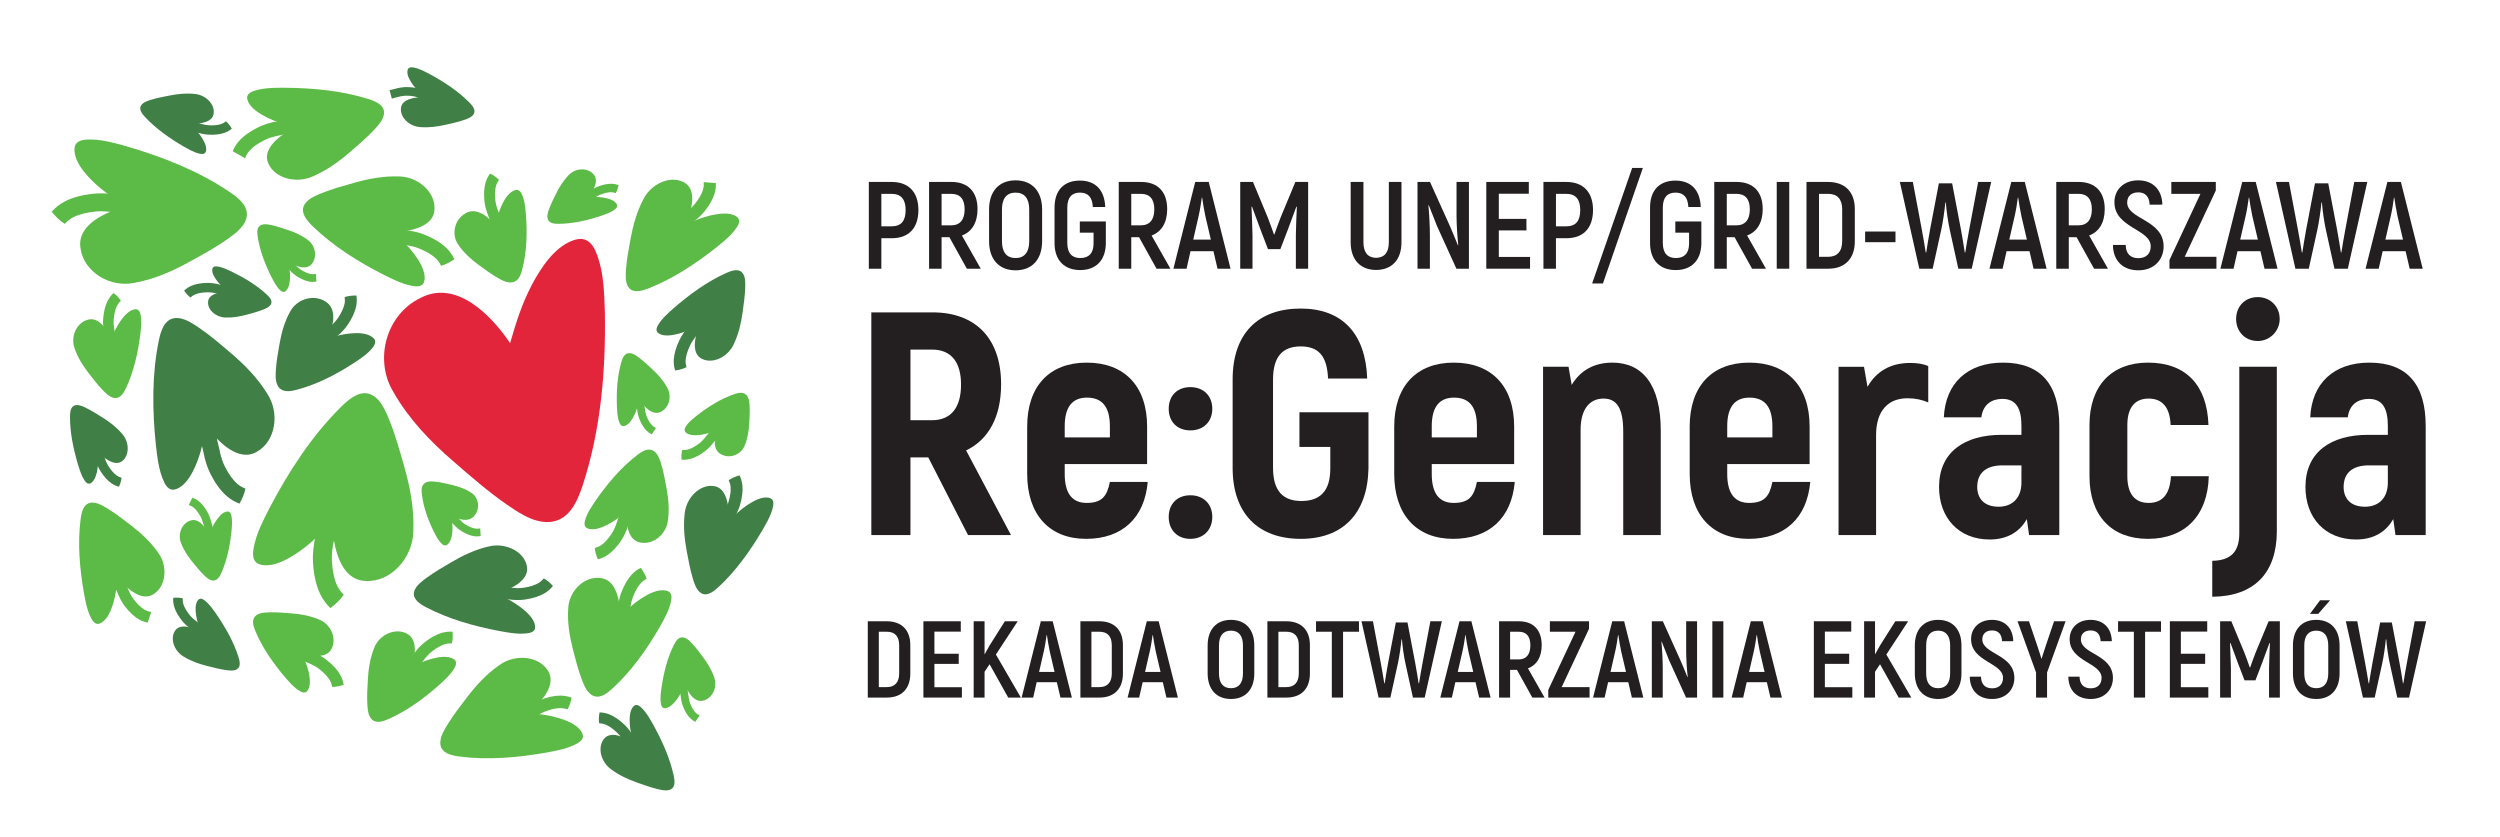 <?xml version="1.0" encoding="UTF-8" standalone="no"?>
<svg
   xmlns:dc="http://purl.org/dc/elements/1.1/"
   xmlns:cc="http://creativecommons.org/ns#"
   xmlns:rdf="http://www.w3.org/1999/02/22-rdf-syntax-ns#"
   xmlns:svg="http://www.w3.org/2000/svg"
   xmlns="http://www.w3.org/2000/svg"
   xmlns:sodipodi="http://sodipodi.sourceforge.net/DTD/sodipodi-0.dtd"
   xmlns:inkscape="http://www.inkscape.org/namespaces/inkscape"
   version="1.1"
   id="svg2"
   xml:space="preserve"
   width="657.333"
   height="220"
   viewBox="0 0 657.333 220"
   sodipodi:docname="ReGeneracja_Dekada poziom kolor.ai"><defs
     id="defs6"><clipPath
       clipPathUnits="userSpaceOnUse"
       id="clipPath18"><path
         d="M 0,165 H 493 V 0 H 0 Z"
         id="path16" /></clipPath></defs><sodipodi:namedview
     pagecolor="#ffffff"
     bordercolor="#666666"
     borderopacity="1"
     objecttolerance="10"
     gridtolerance="10"
     guidetolerance="10"
     inkscape:pageopacity="0"
     inkscape:pageshadow="2"
     inkscape:window-width="640"
     inkscape:window-height="480"
     id="namedview4" /><g
     id="g10"
     inkscape:groupmode="layer"
     inkscape:label="ReGeneracja_Dekada poziom kolor"
     transform="matrix(1.333,0,0,-1.333,0,220)"><g
       id="g12"><g
         id="g14"
         clip-path="url(#clipPath18)"><g
           id="g20"
           transform="translate(130.392,26.095)"><path
             d="m 0,0 c 0.1,-0.422 0.3,-0.711 0.649,-0.75 0.015,-0.002 0.033,-0.003 0.048,-0.003 0.087,-0.001 0.18,0.001 0.282,0.024 C 1.899,-0.54 2.672,0.372 3.22,1.133 3.846,2.018 4.235,2.841 4.701,3.871 5.344,2.297 6.659,0.203 8.448,0.786 10.213,1.309 11.137,3.483 10.502,5.275 10.022,6.747 9.218,8.064 8.314,9.273 7.62,10.202 6.93,11.141 6.143,11.982 5.938,12.201 5.715,12.437 5.472,12.644 5.125,12.941 4.737,13.179 4.304,13.223 3.414,13.313 2.879,12.446 2.51,11.701 1.208,9.061 0.495,6.127 0.068,3.188 0.011,2.75 -0.055,2.278 -0.091,1.802 -0.134,1.209 -0.129,0.601 0,0"
             style="fill:#5cba47;fill-opacity:1;fill-rule:nonzero;stroke:none"
             id="path22" /></g><g
           id="g24"
           transform="translate(89.743,33.46)"><path
             d="M 0,0 C 0.271,0.541 0.315,1.028 -0.023,1.383 -0.038,1.399 -0.056,1.415 -0.072,1.429 -0.164,1.508 -0.265,1.588 -0.396,1.655 -1.547,2.276 -3.19,1.992 -4.457,1.669 -5.918,1.282 -7.07,0.749 -8.49,0.065 c 0.721,2.258 1.188,5.673 -1.247,6.651 -2.355,1.019 -5.288,-0.48 -6.211,-2.964 -0.804,-2.002 -1.122,-4.13 -1.237,-6.232 -0.088,-1.614 -0.191,-3.235 -0.102,-4.839 0.024,-0.417 0.052,-0.869 0.126,-1.308 0.106,-0.628 0.307,-1.229 0.731,-1.663 0.871,-0.892 2.219,-0.444 3.28,0.023 3.754,1.658 7.14,4.158 10.226,6.919 0.453,0.417 0.945,0.863 1.409,1.34 C -0.938,-1.413 -0.4,-0.758 0,0"
             style="fill:#5cba47;fill-opacity:1;fill-rule:nonzero;stroke:none"
             id="path26" /></g><g
           id="g28"
           transform="translate(55.287,107.763)"><path
             d="m 0,0 c 0.312,-0.279 0.629,-0.397 0.928,-0.236 0.013,0.007 0.027,0.016 0.04,0.024 0.069,0.048 0.141,0.101 0.209,0.176 C 1.801,0.62 1.91,1.769 1.924,2.673 1.931,3.719 1.784,4.586 1.585,5.658 2.962,4.767 5.158,3.835 6.254,5.283 7.361,6.671 6.893,8.902 5.402,9.969 c -1.192,0.901 -2.555,1.5 -3.937,1.958 -1.062,0.352 -2.126,0.716 -3.214,0.947 -0.282,0.06 -0.589,0.123 -0.896,0.154 -0.439,0.043 -0.877,0.018 -1.244,-0.187 -0.754,-0.42 -0.699,-1.401 -0.58,-2.194 0.426,-2.808 1.48,-5.524 2.764,-8.086 C -1.509,2.182 -1.3,1.773 -1.066,1.377 -0.773,0.883 -0.434,0.405 0,0"
             style="fill:#5cba47;fill-opacity:1;fill-rule:nonzero;stroke:none"
             id="path30" /></g><g
           id="g32"
           transform="translate(45.608,63.453)"><path
             d="M 0,0 C -0.114,0.403 -0.318,0.673 -0.657,0.696 -0.672,0.697 -0.689,0.697 -0.704,0.697 -0.788,0.694 -0.877,0.688 -0.975,0.662 -1.853,0.441 -2.56,-0.471 -3.057,-1.227 c -0.566,-0.879 -0.906,-1.689 -1.312,-2.701 -0.686,1.49 -2.041,3.453 -3.742,2.817 -1.679,-0.578 -2.479,-2.713 -1.791,-4.413 0.523,-1.399 1.354,-2.635 2.276,-3.762 0.708,-0.867 1.411,-1.743 2.206,-2.521 0.206,-0.202 0.431,-0.42 0.674,-0.61 0.347,-0.272 0.731,-0.485 1.15,-0.509 0.862,-0.05 1.342,0.808 1.666,1.542 1.145,2.599 1.709,5.457 1.998,8.308 0.037,0.425 0.08,0.882 0.095,1.342 C 0.18,-1.16 0.15,-0.574 0,0"
             style="fill:#5cba47;fill-opacity:1;fill-rule:nonzero;stroke:none"
             id="path34" /></g><g
           id="g36"
           transform="translate(32.425,69.838)"><path
             d="m 0,0 c 0.463,-0.914 1.071,-1.471 1.872,-1.382 0.034,0.004 0.074,0.012 0.108,0.019 0.194,0.042 0.398,0.096 0.613,0.201 1.936,0.905 3.134,3.389 3.92,5.411 0.885,2.347 1.28,4.43 1.729,7.024 2.327,-3.267 6.444,-7.378 10.09,-5.124 3.624,2.106 4.438,7.553 2.004,11.322 -1.905,3.119 -4.445,5.716 -7.143,8.015 -2.074,1.767 -4.141,3.56 -6.372,5.077 -0.58,0.395 -1.211,0.819 -1.869,1.168 -0.942,0.5 -1.939,0.845 -2.927,0.722 C -0.004,32.2 -0.7,29.942 -1.095,28.048 -2.483,21.341 -2.395,14.265 -1.667,7.324 -1.545,6.293 -1.421,5.181 -1.23,4.075 -0.988,2.695 -0.63,1.308 0,0"
             style="fill:#407f46;fill-opacity:1;fill-rule:nonzero;stroke:none"
             id="path38" /></g><g
           id="g40"
           transform="translate(152.494,65.169)"><path
             d="M 0,0 C 0.134,0.693 0.05,1.247 -0.394,1.521 -0.413,1.533 -0.436,1.545 -0.456,1.555 -0.572,1.61 -0.698,1.663 -0.85,1.692 -2.203,1.975 -3.821,1.085 -5.04,0.285 c -1.402,-0.941 -2.448,-1.933 -3.728,-3.186 0.139,2.749 -0.293,6.688 -3.064,6.916 -2.7,0.302 -5.322,-2.382 -5.61,-5.452 -0.293,-2.496 -0.052,-4.96 0.391,-7.323 0.341,-1.817 0.668,-3.645 1.189,-5.387 0.136,-0.452 0.285,-0.942 0.479,-1.402 0.277,-0.658 0.646,-1.252 1.199,-1.583 1.136,-0.681 2.406,0.286 3.375,1.174 3.425,3.148 6.248,7.098 8.69,11.232 0.356,0.62 0.743,1.285 1.094,1.975 C -0.589,-1.89 -0.209,-0.978 0,0"
             style="fill:#407f46;fill-opacity:1;fill-rule:nonzero;stroke:none"
             id="path42" /></g><g
           id="g44"
           transform="translate(39.497,134.7)"><path
             d="m 0,0 c 0.47,-0.087 0.845,-0.027 1.029,0.275 0.008,0.013 0.015,0.028 0.022,0.042 0.037,0.079 0.072,0.165 0.091,0.268 0.184,0.918 -0.427,2.009 -0.976,2.831 -0.644,0.945 -1.322,1.648 -2.178,2.508 1.863,-0.079 4.53,0.234 4.669,2.113 0.19,1.83 -1.642,3.593 -3.723,3.771 -1.692,0.185 -3.36,0.009 -4.959,-0.304 -1.228,-0.24 -2.465,-0.471 -3.643,-0.834 -0.305,-0.094 -0.637,-0.198 -0.947,-0.332 -0.444,-0.191 -0.845,-0.443 -1.066,-0.82 -0.455,-0.773 0.207,-1.628 0.813,-2.28 C -8.717,4.934 -6.026,3.043 -3.213,1.41 -2.791,1.173 -2.338,0.914 -1.869,0.68 -1.284,0.389 -0.664,0.137 0,0"
             style="fill:#407f46;fill-opacity:1;fill-rule:nonzero;stroke:none"
             id="path46" /></g><g
           id="g48"
           transform="translate(42.816,112.491)"><path
             d="m 0,0 c -0.409,0.045 -0.728,-0.03 -0.867,-0.301 -0.006,-0.011 -0.011,-0.025 -0.016,-0.038 -0.027,-0.07 -0.052,-0.146 -0.061,-0.235 -0.101,-0.801 0.493,-1.7 1.016,-2.372 0.613,-0.771 1.24,-1.333 2.03,-2.019 -1.606,-0.048 -3.878,-0.486 -3.88,-2.109 -0.048,-1.585 1.637,-2.984 3.437,-3.006 1.466,-0.053 2.888,0.203 4.242,0.573 1.041,0.283 2.089,0.56 3.078,0.945 0.257,0.101 0.535,0.211 0.793,0.345 0.37,0.192 0.698,0.435 0.865,0.772 0.342,0.694 -0.28,1.387 -0.842,1.908 C 7.801,-3.692 5.37,-2.236 2.849,-1.01 2.472,-0.832 2.067,-0.638 1.649,-0.466 1.128,-0.253 0.579,-0.076 0,0"
             style="fill:#407f46;fill-opacity:1;fill-rule:nonzero;stroke:none"
             id="path50" /></g><g
           id="g52"
           transform="translate(16.768,70.151)"><path
             d="m 0,0 c 0.283,-0.386 0.597,-0.599 0.938,-0.504 0.014,0.004 0.031,0.01 0.045,0.015 0.081,0.032 0.165,0.071 0.249,0.133 C 1.996,0.187 2.298,1.4 2.461,2.375 2.639,3.504 2.627,4.481 2.593,5.694 3.896,4.36 6.053,2.762 7.442,4.034 8.834,5.238 8.707,7.777 7.313,9.332 c -1.106,1.294 -2.442,2.309 -3.821,3.176 -1.06,0.667 -2.119,1.346 -3.225,1.888 -0.288,0.141 -0.6,0.292 -0.918,0.407 -0.454,0.165 -0.919,0.256 -1.338,0.133 -0.862,-0.252 -0.965,-1.328 -0.97,-2.218 C -2.97,9.566 -2.305,6.345 -1.374,3.228 -1.23,2.766 -1.078,2.267 -0.896,1.776 -0.669,1.163 -0.39,0.554 0,0"
             style="fill:#407f46;fill-opacity:1;fill-rule:nonzero;stroke:none"
             id="path54" /></g><g
           id="g56"
           transform="translate(40.297,46.662)"><path
             d="M 0,0 C -0.388,0.28 -0.752,0.386 -1.047,0.191 -1.06,0.182 -1.074,0.172 -1.086,0.162 -1.153,0.106 -1.221,0.044 -1.282,-0.041 -1.841,-0.793 -1.754,-2.04 -1.609,-3.018 c 0.179,-1.129 0.492,-2.054 0.898,-3.198 -1.65,0.867 -4.195,1.722 -5.124,0.083 -0.953,-1.573 -0.049,-3.949 1.756,-4.999 1.452,-0.891 3.035,-1.443 4.614,-1.843 1.214,-0.308 2.431,-0.627 3.65,-0.802 0.317,-0.045 0.661,-0.093 0.999,-0.104 0.483,-0.017 0.953,0.04 1.314,0.286 0.742,0.505 0.508,1.561 0.238,2.409 C 5.775,-8.184 4.15,-5.325 2.303,-2.647 2.023,-2.252 1.724,-1.825 1.4,-1.413 0.995,-0.9 0.542,-0.407 0,0"
             style="fill:#407f46;fill-opacity:1;fill-rule:nonzero;stroke:none"
             id="path58" /></g><g
           id="g60"
           transform="translate(104.143,40.138)"><path
             d="M 0,0 C 0.749,0.117 1.278,0.404 1.394,0.952 1.399,0.976 1.403,1.004 1.405,1.028 1.418,1.165 1.426,1.312 1.4,1.476 c -0.208,1.47 -1.696,2.78 -2.949,3.721 -1.461,1.074 -2.845,1.769 -4.578,2.606 2.828,0.861 6.652,2.734 5.873,5.617 -0.68,2.838 -4.347,4.51 -7.554,3.681 -2.629,-0.613 -5.031,-1.755 -7.258,-3.064 -1.711,-1.006 -3.439,-2.002 -5.01,-3.164 -0.408,-0.302 -0.848,-0.632 -1.242,-0.995 -0.564,-0.52 -1.03,-1.109 -1.163,-1.788 -0.274,-1.397 1.166,-2.327 2.416,-2.983 4.43,-2.314 9.45,-3.727 14.518,-4.688 C -4.792,0.285 -3.978,0.136 -3.154,0.033 -2.125,-0.094 -1.065,-0.145 0,0"
             style="fill:#407f46;fill-opacity:1;fill-rule:nonzero;stroke:none"
             id="path62" /></g><g
           id="g64"
           transform="translate(132.412,46.716)"><path
             d="M 0,0 C 0.115,0.759 -0.018,1.366 -0.554,1.664 -0.577,1.677 -0.605,1.69 -0.63,1.701 -0.769,1.76 -0.92,1.817 -1.099,1.848 -2.701,2.15 -4.539,1.167 -5.917,0.283 c -1.584,-1.038 -2.747,-2.13 -4.168,-3.511 -0.007,3.012 -0.755,7.324 -4.013,7.558 -3.178,0.315 -6.083,-2.639 -6.231,-6.003 -0.189,-2.735 0.245,-5.433 0.909,-8.019 0.51,-1.987 1.006,-3.987 1.723,-5.892 0.187,-0.495 0.392,-1.031 0.647,-1.533 0.365,-0.719 0.832,-1.368 1.5,-1.727 1.373,-0.74 2.799,0.327 3.879,1.305 3.816,3.468 6.877,7.81 9.482,12.351 0.378,0.681 0.791,1.412 1.159,2.169 C -0.573,-2.074 -0.185,-1.073 0,0"
             style="fill:#5cba47;fill-opacity:1;fill-rule:nonzero;stroke:none"
             id="path66" /></g><g
           id="g68"
           transform="translate(129.774,100.881)"><path
             d="m 0,0 c -0.306,-0.542 -0.391,-1.029 -0.096,-1.382 0.013,-0.016 0.029,-0.032 0.043,-0.046 0.081,-0.078 0.172,-0.158 0.291,-0.224 1.053,-0.615 2.654,-0.323 3.897,0.005 1.436,0.394 2.587,0.932 4.008,1.622 -0.884,-2.26 -1.624,-5.675 0.629,-6.64 2.173,-1.007 5.116,0.504 6.215,2.991 0.943,2.005 1.43,4.133 1.72,6.234 0.223,1.614 0.46,3.234 0.511,4.836 0.014,0.417 0.025,0.868 -0.008,1.307 C 17.162,9.33 17.02,9.93 16.65,10.362 15.89,11.249 14.558,10.795 13.5,10.323 9.755,8.648 6.291,6.134 3.093,3.36 2.622,2.941 2.112,2.493 1.626,2.014 1.021,1.416 0.448,0.76 0,0"
             style="fill:#407f46;fill-opacity:1;fill-rule:nonzero;stroke:none"
             id="path70" /></g><g
           id="g72"
           transform="translate(117.463,115.533)"><path
             d="m 0,0 c -0.695,1.532 -1.712,2.483 -3.185,2.377 -0.063,-0.004 -0.136,-0.015 -0.2,-0.025 -0.36,-0.06 -0.741,-0.138 -1.15,-0.3 -3.674,-1.393 -6.261,-5.431 -8.02,-8.726 -1.994,-3.827 -3.053,-7.243 -4.293,-11.502 -3.707,5.514 -10.539,12.51 -17.547,8.98 -6.944,-3.287 -9.313,-12.233 -5.492,-18.58 2.964,-5.245 7.167,-9.663 11.709,-13.597 3.49,-3.023 6.965,-6.088 10.781,-8.708 0.992,-0.681 2.073,-1.414 3.215,-2.025 1.634,-0.874 3.395,-1.495 5.214,-1.343 3.738,0.313 5.372,4.003 6.4,7.107 3.621,10.996 4.61,22.678 4.414,34.17 -0.055,1.707 -0.1,3.549 -0.269,5.384 C 1.361,-4.498 0.935,-2.191 0,0"
             style="fill:#e3253c;fill-opacity:1;fill-rule:nonzero;stroke:none"
             id="path74" /></g><g
           id="g76"
           transform="translate(81.755,108.584)"><path
             d="M 0,0 C 0.847,-0.096 1.511,0.067 1.809,0.65 1.822,0.675 1.834,0.705 1.845,0.732 1.902,0.883 1.957,1.046 1.98,1.239 2.219,2.96 1.022,4.889 -0.038,6.33 c -1.242,1.656 -2.521,2.859 -4.133,4.33 3.333,0.112 8.061,1.061 8.127,4.549 0.16,3.406 -3.282,6.406 -7.014,6.446 -3.039,0.107 -5.998,-0.451 -8.821,-1.25 -2.169,-0.614 -4.353,-1.213 -6.419,-2.046 -0.537,-0.217 -1.117,-0.455 -1.658,-0.745 -0.774,-0.414 -1.464,-0.936 -1.823,-1.662 -0.736,-1.492 0.529,-2.978 1.675,-4.097 4.064,-3.956 9.052,-7.074 14.232,-9.698 0.776,-0.379 1.61,-0.795 2.469,-1.162 C -2.329,0.54 -1.198,0.16 0,0"
             style="fill:#5cba47;fill-opacity:1;fill-rule:nonzero;stroke:none"
             id="path78" /></g><g
           id="g80"
           transform="translate(113.91,18.423)"><path
             d="M 0,0 C 0.737,0.432 1.171,0.959 1.061,1.603 1.056,1.631 1.048,1.662 1.04,1.69 0.996,1.844 0.942,2.007 0.845,2.175 0.006,3.689 -2.111,4.508 -3.824,5.02 c -1.988,0.573 -3.734,0.765 -5.908,0.97 2.605,2.088 5.827,5.681 3.789,8.499 -1.913,2.809 -6.47,3.134 -9.486,0.927 -2.5,-1.737 -4.539,-3.957 -6.323,-6.287 -1.371,-1.791 -2.764,-3.578 -3.921,-5.481 -0.3,-0.494 -0.623,-1.032 -0.883,-1.588 -0.372,-0.794 -0.612,-1.624 -0.465,-2.418 0.303,-1.63 2.209,-2.055 3.798,-2.259 5.629,-0.712 11.496,-0.205 17.223,0.813 0.849,0.163 1.766,0.332 2.675,0.556 C -2.191,-0.967 -1.057,-0.592 0,0"
             style="fill:#5cba47;fill-opacity:1;fill-rule:nonzero;stroke:none"
             id="path82" /></g><g
           id="g84"
           transform="translate(18.092,42.897)"><path
             d="m 0,0 c 0.366,-0.627 0.814,-0.997 1.361,-0.904 0.024,0.004 0.051,0.011 0.074,0.017 0.131,0.037 0.27,0.083 0.413,0.165 1.288,0.712 1.987,2.51 2.425,3.966 0.49,1.689 0.656,3.174 0.832,5.021 1.773,-2.217 4.822,-4.961 7.221,-3.233 2.391,1.622 2.673,5.496 0.802,8.063 C 11.654,15.223 9.77,16.96 7.791,18.48 6.271,19.648 4.753,20.834 3.137,21.82 2.717,22.077 2.26,22.352 1.789,22.574 1.114,22.891 0.408,23.096 -0.266,22.972 -1.653,22.717 -2.017,21.097 -2.192,19.747 -2.806,14.962 -2.382,9.973 -1.525,5.104 -1.388,4.381 -1.246,3.601 -1.057,2.828 -0.819,1.864 -0.501,0.899 0,0"
             style="fill:#5cba47;fill-opacity:1;fill-rule:nonzero;stroke:none"
             id="path86" /></g><g
           id="g88"
           transform="translate(50.059,147.101)"><path
             d="m 0,0 c -0.781,-0.271 -1.293,-0.683 -1.309,-1.294 -0.001,-0.026 0,-0.056 0.002,-0.083 0.013,-0.15 0.033,-0.309 0.093,-0.479 0.51,-1.537 2.363,-2.652 3.891,-3.416 1.777,-0.868 3.397,-1.343 5.42,-1.902 -2.866,-1.477 -6.603,-4.232 -5.204,-7.173 1.283,-2.911 5.544,-3.989 8.823,-2.474 2.7,1.172 5.054,2.865 7.187,4.705 1.64,1.413 3.299,2.819 4.756,4.372 0.379,0.404 0.788,0.844 1.139,1.31 0.503,0.668 0.888,1.39 0.899,2.145 0.021,1.552 -1.706,2.269 -3.175,2.728 C 17.318,0.057 11.657,0.592 6.033,0.634 5.196,0.63 4.294,0.631 3.39,0.581 2.261,0.516 1.114,0.364 0,0"
             style="fill:#5cba47;fill-opacity:1;fill-rule:nonzero;stroke:none"
             id="path90" /></g><g
           id="g92"
           transform="translate(49.953,56.452)"><path
             d="m 0,0 c -0.144,-1.207 0.089,-2.157 0.938,-2.596 0.036,-0.019 0.08,-0.038 0.119,-0.054 0.219,-0.085 0.456,-0.167 0.738,-0.205 2.507,-0.382 5.326,1.282 7.433,2.76 2.419,1.734 4.181,3.529 6.333,5.795 0.145,-4.758 1.502,-11.527 6.586,-11.703 4.964,-0.309 9.355,4.532 9.435,9.855 0.172,4.333 -0.624,8.569 -1.774,12.616 -0.883,3.109 -1.744,6.241 -2.947,9.207 -0.312,0.772 -0.656,1.606 -1.076,2.384 -0.6,1.114 -1.357,2.111 -2.413,2.64 -2.17,1.086 -4.344,-0.684 -5.981,-2.293 C 11.603,22.7 7.03,15.658 3.177,8.327 2.619,7.229 2.009,6.05 1.469,4.832 0.8,3.31 0.24,1.706 0,0"
             style="fill:#5cba47;fill-opacity:1;fill-rule:nonzero;stroke:none"
             id="path94" /></g><g
           id="g96"
           transform="translate(73.673,96.704)"><path
             d="M 0,0 C 0.354,0.527 0.462,1.036 0.147,1.475 0.134,1.494 0.117,1.514 0.101,1.532 0.013,1.632 -0.084,1.736 -0.214,1.83 -1.36,2.696 -3.139,2.687 -4.524,2.57 -6.123,2.419 -7.412,2.059 -9.004,1.585 c 1.045,2.272 1.965,5.819 -0.498,7.293 -2.374,1.503 -5.673,0.434 -6.962,-2.042 -1.102,-1.985 -1.704,-4.191 -2.087,-6.404 -0.295,-1.7 -0.605,-3.405 -0.709,-5.126 -0.027,-0.447 -0.054,-0.933 -0.03,-1.413 0.035,-0.686 0.174,-1.362 0.57,-1.899 0.814,-1.103 2.3,-0.868 3.485,-0.561 4.191,1.093 8.096,3.145 11.715,5.53 0.533,0.362 1.11,0.749 1.662,1.172 0.687,0.531 1.34,1.13 1.858,1.865"
             style="fill:#407f46;fill-opacity:1;fill-rule:nonzero;stroke:none"
             id="path98" /></g><g
           id="g100"
           transform="translate(122.207,81.61)"><path
             d="m 0,0 c 0.176,-0.399 0.425,-0.649 0.778,-0.629 0.015,0.001 0.032,0.004 0.047,0.006 0.086,0.014 0.177,0.032 0.274,0.072 0.872,0.343 1.467,1.375 1.869,2.219 C 3.422,2.647 3.655,3.525 3.926,4.62 4.848,3.179 6.528,1.34 8.186,2.221 9.83,3.038 10.343,5.339 9.389,6.996 8.646,8.365 7.612,9.525 6.5,10.563 5.645,11.359 4.794,12.167 3.863,12.861 3.622,13.042 3.358,13.236 3.081,13.399 2.684,13.632 2.258,13.801 1.823,13.77 0.93,13.706 0.56,12.76 0.333,11.962 -0.468,9.137 -0.634,6.124 -0.517,3.153 -0.493,2.712 -0.471,2.236 -0.419,1.761 -0.354,1.168 -0.237,0.57 0,0"
             style="fill:#5cba47;fill-opacity:1;fill-rule:nonzero;stroke:none"
             id="path102" /></g><g
           id="g104"
           transform="translate(16.864,137.495)"><path
             d="m 0,0 c -1.096,-0.104 -1.892,-0.505 -2.114,-1.371 -0.01,-0.037 -0.018,-0.081 -0.024,-0.12 -0.033,-0.218 -0.058,-0.452 -0.037,-0.718 0.153,-2.378 2.178,-4.641 3.9,-6.285 2.008,-1.882 3.943,-3.148 6.37,-4.68 -4.183,-1.067 -9.908,-3.643 -9.067,-8.347 0.7,-4.62 5.845,-7.703 10.572,-6.731 3.869,0.692 7.462,2.255 10.818,4.106 2.579,1.422 5.182,2.827 7.572,4.514 0.621,0.439 1.292,0.918 1.899,1.456 0.868,0.77 1.602,1.662 1.863,2.735 0.536,2.207 -1.457,3.856 -3.202,5.044 C 22.366,-6.201 15.236,-3.383 7.993,-1.283 6.912,-0.986 5.748,-0.657 4.564,-0.401 3.087,-0.085 1.557,0.115 0,0"
             style="fill:#5cba47;fill-opacity:1;fill-rule:nonzero;stroke:none"
             id="path106" /></g><g
           id="g108"
           transform="translate(27.691,103.122)"><path
             d="M 0,0 C -0.135,0.524 -0.391,0.879 -0.828,0.92 -0.847,0.922 -0.869,0.922 -0.888,0.922 -0.996,0.921 -1.112,0.916 -1.239,0.885 -2.381,0.627 -3.322,-0.529 -3.988,-1.491 c -0.758,-1.119 -1.223,-2.155 -1.779,-3.45 -0.84,1.947 -2.53,4.525 -4.748,3.755 -2.187,-0.695 -3.286,-3.428 -2.45,-5.647 0.634,-1.823 1.668,-3.446 2.825,-4.931 0.888,-1.142 1.77,-2.296 2.773,-3.326 0.26,-0.267 0.544,-0.556 0.852,-0.809 0.441,-0.361 0.93,-0.649 1.471,-0.693 1.111,-0.09 1.758,1.004 2.2,1.942 1.559,3.323 2.376,6.999 2.837,10.674 0.061,0.547 0.131,1.137 0.164,1.731 C 0.197,-1.504 0.176,-0.746 0,0"
             style="fill:#5cba47;fill-opacity:1;fill-rule:nonzero;stroke:none"
             id="path110" /></g><g
           id="g112"
           transform="translate(126.379,25.581)"><path
             d="M 0,0 C -0.413,0.361 -0.818,0.521 -1.176,0.329 -1.192,0.321 -1.209,0.31 -1.223,0.301 -1.305,0.244 -1.39,0.18 -1.469,0.089 c -0.718,-0.799 -0.752,-2.233 -0.69,-3.365 0.084,-1.309 0.343,-2.399 0.685,-3.749 -1.793,1.167 -4.609,2.415 -5.844,0.641 -1.257,-1.696 -0.477,-4.506 1.474,-5.898 1.563,-1.171 3.313,-1.971 5.074,-2.596 1.353,-0.48 2.709,-0.974 4.084,-1.304 0.357,-0.086 0.744,-0.177 1.129,-0.226 0.55,-0.07 1.093,-0.055 1.532,0.187 0.901,0.498 0.747,1.729 0.528,2.727 -0.778,3.531 -2.33,6.97 -4.154,10.225 -0.278,0.481 -0.574,1.001 -0.9,1.506 C 1.04,-1.134 0.576,-0.523 0,0"
             style="fill:#407f46;fill-opacity:1;fill-rule:nonzero;stroke:none"
             id="path114" /></g><g
           id="g116"
           transform="translate(135.197,80.775)"><path
             d="m 0,0 c -0.199,-0.369 -0.232,-0.714 0.015,-0.989 0.011,-0.012 0.024,-0.024 0.036,-0.036 0.067,-0.061 0.142,-0.125 0.237,-0.181 0.842,-0.513 2.046,-0.411 2.973,-0.259 1.071,0.187 1.915,0.496 2.955,0.897 -0.53,-1.567 -0.876,-3.976 0.906,-4.823 1.723,-0.872 3.872,0.018 4.551,1.734 0.591,1.38 0.826,2.879 0.912,4.372 0.067,1.146 0.144,2.297 0.08,3.447 -0.016,0.299 -0.036,0.623 -0.09,0.941 C 12.498,5.558 12.351,6 12.041,6.336 11.404,7.025 10.417,6.789 9.64,6.521 6.889,5.567 4.407,3.991 2.144,2.21 1.812,1.94 1.452,1.652 1.112,1.34 0.688,0.951 0.293,0.517 0,0"
             style="fill:#5cba47;fill-opacity:1;fill-rule:nonzero;stroke:none"
             id="path118" /></g><g
           id="g120"
           transform="translate(87.241,57.695)"><path
             d="m 0,0 c 0.299,-0.242 0.609,-0.328 0.911,-0.144 0.013,0.008 0.027,0.018 0.04,0.027 0.07,0.052 0.143,0.11 0.214,0.189 0.641,0.693 0.79,1.817 0.838,2.695 C 2.047,3.782 1.934,4.608 1.775,5.63 3.107,4.891 5.248,4.188 6.385,5.692 7.533,7.138 7.15,9.259 5.712,10.158 c -1.147,0.764 -2.476,1.221 -3.828,1.539 -1.039,0.245 -2.08,0.5 -3.148,0.625 -0.278,0.033 -0.58,0.066 -0.882,0.068 -0.433,0.002 -0.868,-0.063 -1.239,-0.294 C -4.147,11.62 -4.129,10.673 -4.039,9.915 -3.72,7.231 -2.774,4.694 -1.596,2.327 -1.415,1.978 -1.223,1.6 -1.006,1.238 -0.734,0.785 -0.415,0.353 0,0"
             style="fill:#5cba47;fill-opacity:1;fill-rule:nonzero;stroke:none"
             id="path122" /></g><g
           id="g124"
           transform="translate(59.275,28.649)"><path
             d="M 0,0 C 0.478,-0.253 0.913,-0.302 1.238,-0.007 1.252,0.006 1.267,0.022 1.28,0.036 1.352,0.117 1.426,0.206 1.488,0.321 2.066,1.339 1.845,2.813 1.581,3.953 1.264,5.267 0.81,6.308 0.226,7.591 2.232,6.902 5.277,6.417 6.199,8.575 7.157,10.661 5.875,13.313 3.672,14.188 1.897,14.946 0,15.273 -1.877,15.418 c -1.442,0.111 -2.889,0.235 -4.326,0.187 -0.373,-0.013 -0.778,-0.029 -1.172,-0.087 -0.564,-0.082 -1.105,-0.25 -1.502,-0.621 -0.815,-0.761 -0.441,-1.975 -0.045,-2.933 1.409,-3.39 3.577,-6.469 5.986,-9.283 0.364,-0.413 0.753,-0.862 1.17,-1.286 C -1.245,0.867 -0.67,0.372 0,0"
             style="fill:#5cba47;fill-opacity:1;fill-rule:nonzero;stroke:none"
             id="path126" /></g><g
           id="g128"
           transform="translate(115.358,62.251)"><path
             d="m 0,0 c -0.136,-0.589 -0.065,-1.073 0.347,-1.339 0.018,-0.012 0.039,-0.024 0.058,-0.033 0.108,-0.055 0.226,-0.11 0.368,-0.144 1.265,-0.333 2.796,0.329 3.951,0.94 1.329,0.719 2.324,1.507 3.544,2.505 -0.171,-2.364 0.177,-5.793 2.774,-6.172 2.528,-0.437 5.027,1.707 5.341,4.339 0.311,2.135 0.121,4.278 -0.26,6.348 -0.293,1.59 -0.573,3.19 -1.037,4.728 -0.121,0.399 -0.254,0.832 -0.429,1.242 -0.25,0.585 -0.587,1.123 -1.101,1.445 C 12.499,14.521 11.294,13.77 10.373,13.067 7.113,10.574 4.408,7.349 2.056,3.941 1.714,3.429 1.34,2.88 1.001,2.308 0.58,1.593 0.21,0.831 0,0"
             style="fill:#5cba47;fill-opacity:1;fill-rule:nonzero;stroke:none"
             id="path130" /></g><g
           id="g132"
           transform="translate(145.401,120.298)"><path
             d="M 0,0 C 0.413,0.659 0.546,1.262 0.198,1.72 0.183,1.74 0.164,1.761 0.147,1.78 0.05,1.882 -0.059,1.986 -0.204,2.076 -1.483,2.903 -3.498,2.629 -5.069,2.289 -6.883,1.878 -8.351,1.272 -10.164,0.491 c 1.232,2.771 2.348,6.993 -0.41,8.325 -2.656,1.379 -6.416,-0.341 -7.928,-3.383 -1.289,-2.45 -2.018,-5.079 -2.499,-7.685 -0.369,-2.002 -0.757,-4.011 -0.911,-6.008 -0.04,-0.52 -0.081,-1.083 -0.063,-1.632 0.024,-0.786 0.167,-1.543 0.604,-2.103 0.899,-1.15 2.588,-0.658 3.935,-0.129 4.77,1.879 9.237,4.822 13.386,8.105 0.61,0.496 1.273,1.026 1.906,1.596 0.79,0.713 1.541,1.5 2.144,2.423"
             style="fill:#5cba47;fill-opacity:1;fill-rule:nonzero;stroke:none"
             id="path134" /></g><g
           id="g136"
           transform="translate(121.332,123.783)"><path
             d="M 0,0 C 0.321,0.269 0.484,0.565 0.367,0.885 0.362,0.898 0.355,0.914 0.349,0.927 0.312,1.002 0.27,1.081 0.206,1.16 c -0.56,0.712 -1.682,0.984 -2.575,1.129 -1.034,0.157 -1.912,0.137 -3.002,0.094 1.08,1.234 2.318,3.274 1.042,4.566 -1.213,1.296 -3.488,1.154 -4.759,-0.168 -1.063,-1.05 -1.852,-2.313 -2.504,-3.615 -0.502,-1.001 -1.014,-2.001 -1.399,-3.044 -0.101,-0.271 -0.208,-0.566 -0.282,-0.865 -0.106,-0.428 -0.144,-0.865 0.006,-1.257 0.307,-0.807 1.286,-0.894 2.088,-0.891 2.84,0.018 5.679,0.67 8.4,1.572 0.402,0.14 0.837,0.287 1.263,0.462 C -0.985,-0.638 -0.463,-0.371 0,0"
             style="fill:#5cba47;fill-opacity:1;fill-rule:nonzero;stroke:none"
             id="path138" /></g><g
           id="g140"
           transform="translate(102.849,126.898)"><path
             d="M 0,0 C -0.26,0.476 -0.613,0.755 -1.093,0.679 -1.113,0.676 -1.137,0.67 -1.158,0.665 -1.274,0.636 -1.397,0.6 -1.527,0.536 -2.7,-0.019 -3.46,-1.398 -3.965,-2.514 c -0.571,-1.295 -0.844,-2.43 -1.158,-3.843 -1.331,1.679 -3.716,3.75 -5.933,2.41 -2.201,-1.26 -2.785,-4.221 -1.4,-6.167 1.082,-1.613 2.551,-2.923 4.121,-4.068 1.207,-0.879 2.409,-1.773 3.714,-2.513 0.339,-0.192 0.708,-0.399 1.095,-0.564 0.553,-0.237 1.142,-0.388 1.734,-0.287 1.216,0.207 1.672,1.446 1.942,2.48 0.949,3.66 1.024,7.467 0.714,11.18 C 0.809,-3.335 0.756,-2.741 0.661,-2.152 0.541,-1.417 0.353,-0.683 0,0"
             style="fill:#5cba47;fill-opacity:1;fill-rule:nonzero;stroke:none"
             id="path142" /></g><g
           id="g144"
           transform="translate(81.502,151.742)"><path
             d="m 0,0 c -0.472,0.073 -0.845,0.003 -1.02,-0.305 -0.008,-0.013 -0.015,-0.029 -0.021,-0.043 -0.034,-0.08 -0.067,-0.167 -0.083,-0.27 -0.157,-0.924 0.486,-1.996 1.059,-2.801 0.672,-0.926 1.37,-1.608 2.251,-2.443 -1.865,0.024 -4.521,-0.368 -4.605,-2.25 -0.136,-1.835 1.747,-3.542 3.833,-3.66 1.697,-0.135 3.359,0.091 4.948,0.451 1.221,0.276 2.45,0.544 3.616,0.941 0.303,0.103 0.631,0.216 0.937,0.359 0.438,0.204 0.831,0.469 1.042,0.852 0.432,0.786 -0.255,1.621 -0.88,2.255 -2.218,2.239 -4.964,4.05 -7.824,5.599 C 2.824,-1.09 2.364,-0.844 1.889,-0.624 1.295,-0.351 0.668,-0.117 0,0"
             style="fill:#407f46;fill-opacity:1;fill-rule:nonzero;stroke:none"
             id="path146" /></g><g
           id="g148"
           transform="translate(84.475,145.267)"><path
             d="m 0,0 c -0.328,-0.337 -0.866,-0.344 -1.203,-0.017 -0.243,0.236 -0.539,0.43 -0.855,0.561 -0.557,0.23 -1.324,0.352 -2.22,0.353 C -4.853,0.898 -5.493,0.793 -6.235,0.577 -6.37,0.538 -6.522,0.505 -6.681,0.47 -6.833,0.437 -7.013,0.377 -7.185,0.316 -7.336,0.87 -7.487,1.425 -7.639,1.979 c 0.207,0.065 0.413,0.114 0.6,0.155 0.117,0.025 0.23,0.048 0.329,0.077 0.899,0.262 1.696,0.388 2.435,0.387 C -3.144,2.597 -2.179,2.435 -1.408,2.116 -0.894,1.903 -0.413,1.588 -0.017,1.203 0.32,0.875 0.325,0.332 0,0"
             style="fill:#407f46;fill-opacity:1;fill-rule:nonzero;stroke:none"
             id="path150" /></g><g
           id="g152"
           transform="translate(58.349,141.33)"><path
             d="m 0,0 c -0.063,0.031 -0.128,0.058 -0.197,0.079 -0.933,0.298 -1.89,0.065 -2.659,-0.123 -0.194,-0.047 -0.379,-0.094 -0.546,-0.122 -1.528,-0.26 -2.805,-0.646 -3.904,-1.18 -1.683,-0.819 -3.002,-1.756 -3.921,-2.788 -0.517,-0.581 -0.92,-1.266 -1.229,-1.98 0.801,-0.466 1.68,-0.925 2.432,-1.395 0.008,0.019 0.025,0.032 0.032,0.053 0.191,0.526 0.491,1.028 0.868,1.451 0.662,0.745 1.716,1.48 3.049,2.127 0.855,0.417 1.884,0.723 3.145,0.937 0.228,0.038 0.479,0.099 0.741,0.163 0.33,0.08 0.945,0.23 1.138,0.176 0.74,-0.236 1.532,0.172 1.768,0.913 C 0.931,-1.016 0.614,-0.303 0,0"
             style="fill:#5cba47;fill-opacity:1;fill-rule:nonzero;stroke:none"
             id="path154" /></g><g
           id="g156"
           transform="translate(27.725,125.242)"><path
             d="m 0,0 c -0.061,0.064 -0.126,0.124 -0.197,0.179 -0.97,0.757 -2.199,0.899 -3.187,1.013 -0.249,0.029 -0.487,0.054 -0.696,0.094 -1.913,0.359 -3.586,0.461 -5.114,0.31 -2.339,-0.231 -4.302,-0.761 -5.833,-1.576 -0.942,-0.502 -1.802,-1.186 -2.513,-1.977 0.765,-0.942 1.596,-1.79 2.594,-2.404 0.443,0.504 0.983,0.942 1.581,1.261 1.105,0.588 2.667,0.995 4.519,1.178 1.189,0.118 2.535,0.03 4.113,-0.267 0.286,-0.054 0.608,-0.092 0.944,-0.13 0.424,-0.05 1.214,-0.141 1.417,-0.289 0.77,-0.6 1.881,-0.464 2.481,0.306 C 0.654,-1.603 0.592,-0.624 0,0"
             style="fill:#5cba47;fill-opacity:1;fill-rule:nonzero;stroke:none"
             id="path158" /></g><g
           id="g160"
           transform="translate(36.489,140.029)"><path
             d="m 0,0 c 0.026,-0.038 0.056,-0.074 0.088,-0.108 0.443,-0.469 1.068,-0.639 1.571,-0.776 0.127,-0.034 0.248,-0.066 0.353,-0.103 0.962,-0.337 1.821,-0.521 2.624,-0.563 1.23,-0.064 2.288,0.056 3.145,0.357 0.527,0.186 1.026,0.473 1.457,0.826 C 8.916,0.181 8.552,0.686 8.084,1.083 7.815,0.857 7.5,0.672 7.166,0.554 6.547,0.336 5.706,0.248 4.733,0.3 4.108,0.332 3.417,0.483 2.623,0.761 2.48,0.812 2.316,0.857 2.145,0.903 1.929,0.962 1.527,1.071 1.433,1.164 1.082,1.536 0.496,1.552 0.125,1.201 -0.213,0.882 -0.257,0.37 0,0"
             style="fill:#407f46;fill-opacity:1;fill-rule:nonzero;stroke:none"
             id="path162" /></g><g
           id="g164"
           transform="translate(45.553,108.039)"><path
             d="M 0,0 C -0.029,0.036 -0.061,0.07 -0.096,0.101 -0.573,0.536 -1.209,0.659 -1.72,0.757 -1.849,0.782 -1.973,0.805 -2.08,0.834 -3.065,1.098 -3.935,1.217 -4.739,1.199 -5.97,1.172 -7.016,0.973 -7.848,0.608 -8.36,0.383 -8.837,0.06 -9.239,-0.325 c 0.362,-0.522 0.762,-0.998 1.259,-1.359 0.251,0.246 0.551,0.453 0.876,0.596 0.6,0.263 1.432,0.414 2.407,0.436 0.626,0.014 1.325,-0.085 2.138,-0.303 0.147,-0.04 0.313,-0.073 0.487,-0.106 0.22,-0.043 0.629,-0.121 0.73,-0.207 0.377,-0.344 0.963,-0.317 1.308,0.061 C 0.278,-0.863 0.284,-0.349 0,0"
             style="fill:#407f46;fill-opacity:1;fill-rule:nonzero;stroke:none"
             id="path166" /></g><g
           id="g168"
           transform="translate(63.882,96.968)"><path
             d="M 0,0 C 0.058,0.004 0.117,0.012 0.175,0.025 0.972,0.199 1.565,0.766 2.041,1.222 2.161,1.337 2.275,1.448 2.384,1.538 3.377,2.362 4.137,3.172 4.706,4.016 5.579,5.308 6.139,6.534 6.371,7.66 6.514,8.354 6.529,9.082 6.427,9.779 5.622,9.788 4.837,9.723 4.102,9.473 4.171,9.034 4.166,8.573 4.076,8.133 3.908,7.32 3.455,6.35 2.764,5.328 2.321,4.671 1.706,4.021 0.887,3.342 0.738,3.219 0.582,3.071 0.421,2.916 0.216,2.72 -0.165,2.355 -0.327,2.314 -0.959,2.176 -1.36,1.551 -1.221,0.919 -1.095,0.345 -0.569,-0.038 0,0"
             style="fill:#407f46;fill-opacity:1;fill-rule:nonzero;stroke:none"
             id="path170" /></g><g
           id="g172"
           transform="translate(76.183,119.631)"><path
             d="m 0,0 c 0.063,0.036 0.13,0.069 0.199,0.095 0.95,0.37 1.958,0.19 2.768,0.045 0.205,-0.036 0.399,-0.072 0.575,-0.09 1.602,-0.17 2.953,-0.487 4.128,-0.971 1.801,-0.739 3.232,-1.626 4.252,-2.637 0.628,-0.622 1.147,-1.369 1.522,-2.165 -0.83,-0.565 -1.691,-1.04 -2.628,-1.29 -0.232,0.505 -0.556,0.981 -0.954,1.376 -0.736,0.729 -1.879,1.424 -3.304,2.009 -0.915,0.376 -2.003,0.627 -3.325,0.767 -0.239,0.025 -0.504,0.071 -0.779,0.12 -0.349,0.062 -0.997,0.178 -1.193,0.109 -0.753,-0.294 -1.602,0.079 -1.895,0.833 C -0.9,-1.116 -0.617,-0.354 0,0"
             style="fill:#5cba47;fill-opacity:1;fill-rule:nonzero;stroke:none"
             id="path174" /></g><g
           id="g176"
           transform="translate(138.05,102.595)"><path
             d="m 0,0 c -0.057,-0.013 -0.114,-0.029 -0.169,-0.051 -0.762,-0.292 -1.263,-0.941 -1.666,-1.463 -0.102,-0.131 -0.198,-0.258 -0.292,-0.363 -0.858,-0.964 -1.488,-1.879 -1.925,-2.798 -0.67,-1.408 -1.04,-2.704 -1.101,-3.852 -0.038,-0.707 0.057,-1.429 0.262,-2.104 0.797,0.112 1.563,0.294 2.253,0.65 -0.134,0.425 -0.198,0.881 -0.175,1.33 0.044,0.829 0.348,1.855 0.878,2.969 0.34,0.716 0.85,1.45 1.558,2.245 0.129,0.144 0.261,0.313 0.398,0.491 0.173,0.224 0.495,0.642 0.649,0.707 0.604,0.231 0.907,0.909 0.674,1.513 C 1.134,-0.177 0.557,0.122 0,0"
             style="fill:#407f46;fill-opacity:1;fill-rule:nonzero;stroke:none"
             id="path178" /></g><g
           id="g180"
           transform="translate(97.608,120.093)"><path
             d="m 0,0 c -0.045,0.029 -0.089,0.061 -0.131,0.096 -0.569,0.49 -0.802,1.208 -0.989,1.785 -0.047,0.145 -0.091,0.285 -0.139,0.405 -0.445,1.101 -0.707,2.089 -0.8,3.021 -0.143,1.427 -0.062,2.665 0.242,3.679 0.187,0.624 0.493,1.22 0.88,1.74 C -0.282,10.382 0.326,9.987 0.813,9.464 0.565,9.138 0.368,8.762 0.249,8.366 0.029,7.635 -0.026,6.652 0.087,5.522 0.159,4.797 0.373,4.002 0.741,3.094 0.807,2.93 0.869,2.742 0.932,2.545 1.013,2.297 1.162,1.836 1.275,1.732 1.727,1.344 1.778,0.663 1.39,0.211 1.037,-0.199 0.444,-0.279 0,0"
             style="fill:#5cba47;fill-opacity:1;fill-rule:nonzero;stroke:none"
             id="path182" /></g><g
           id="g184"
           transform="translate(114.276,125.473)"><path
             d="M 0,0 C 0.011,0.04 0.025,0.08 0.043,0.118 0.28,0.647 0.76,0.978 1.146,1.243 1.243,1.31 1.337,1.373 1.415,1.435 2.132,2.007 2.806,2.418 3.476,2.692 4.501,3.112 5.435,3.324 6.253,3.323 6.756,3.321 7.264,3.226 7.735,3.054 7.624,2.493 7.465,1.956 7.185,1.481 6.889,1.593 6.568,1.656 6.249,1.657 5.659,1.658 4.919,1.483 4.107,1.151 3.586,0.938 3.045,0.604 2.453,0.133 2.346,0.047 2.221,-0.04 2.089,-0.13 1.924,-0.244 1.615,-0.456 1.563,-0.563 1.375,-0.982 0.882,-1.171 0.462,-0.982 0.081,-0.812 -0.109,-0.39 0,0"
             style="fill:#5cba47;fill-opacity:1;fill-rule:nonzero;stroke:none"
             id="path186" /></g><g
           id="g188"
           transform="translate(133.826,119.638)"><path
             d="m 0,0 c 0.06,-0.001 0.12,0.002 0.181,0.011 0.83,0.113 1.484,0.644 2.009,1.072 0.132,0.107 0.258,0.211 0.377,0.294 1.084,0.762 1.929,1.528 2.582,2.345 1,1.25 1.674,2.459 2.005,3.592 C 7.34,7.954 7.4,8.63 7.376,9.295 6.587,9.361 5.739,9.393 4.986,9.48 4.987,9.462 4.979,9.446 4.98,9.427 5.026,8.951 4.978,8.453 4.843,7.988 4.605,7.169 4.06,6.215 3.269,5.225 2.761,4.59 2.079,3.975 1.183,3.347 1.021,3.234 0.85,3.095 0.671,2.95 0.445,2.767 0.026,2.425 -0.144,2.396 -0.802,2.306 -1.264,1.7 -1.174,1.041 -1.092,0.443 -0.585,0.008 0,0"
             style="fill:#5cba47;fill-opacity:1;fill-rule:nonzero;stroke:none"
             id="path190" /></g><g
           id="g192"
           transform="translate(125.685,86.309)"><path
             d="m 0,0 c -0.019,-0.033 -0.036,-0.067 -0.05,-0.104 -0.194,-0.494 -0.102,-1.02 -0.027,-1.442 0.018,-0.107 0.037,-0.209 0.046,-0.3 0.087,-0.835 0.25,-1.54 0.501,-2.153 0.383,-0.94 0.843,-1.686 1.369,-2.22 0.296,-0.3 0.652,-0.542 1.027,-0.735 0.281,0.417 0.56,0.876 0.841,1.266 -0.01,0.005 -0.017,0.015 -0.027,0.02 -0.278,0.122 -0.539,0.302 -0.755,0.52 C 2.546,-4.763 2.186,-4.167 1.883,-3.423 1.688,-2.946 1.558,-2.378 1.487,-1.689 1.474,-1.564 1.451,-1.426 1.425,-1.283 1.394,-1.101 1.334,-0.763 1.37,-0.661 1.524,-0.269 1.331,0.174 0.939,0.328 0.583,0.468 0.185,0.321 0,0"
             style="fill:#5cba47;fill-opacity:1;fill-rule:nonzero;stroke:none"
             id="path194" /></g><g
           id="g196"
           transform="translate(55.951,113.359)"><path
             d="M 0,0 C 0.004,-0.038 0.012,-0.076 0.022,-0.113 0.162,-0.625 0.55,-0.992 0.862,-1.286 0.941,-1.36 1.017,-1.431 1.079,-1.498 1.647,-2.116 2.199,-2.583 2.767,-2.926 3.635,-3.45 4.451,-3.773 5.191,-3.887 5.608,-3.951 6.038,-3.932 6.454,-3.862 6.43,-3.36 6.379,-2.825 6.371,-2.345 6.36,-2.347 6.349,-2.343 6.338,-2.346 6.042,-2.414 5.725,-2.425 5.422,-2.379 4.888,-2.297 4.242,-2.035 3.555,-1.619 3.113,-1.353 2.671,-0.976 2.202,-0.465 2.117,-0.373 2.016,-0.276 1.909,-0.177 1.775,-0.05 1.526,0.186 1.493,0.289 1.383,0.696 0.963,0.935 0.557,0.824 0.188,0.723 -0.043,0.368 0,0"
             style="fill:#5cba47;fill-opacity:1;fill-rule:nonzero;stroke:none"
             id="path198" /></g><g
           id="g200"
           transform="translate(124.441,64.229)"><path
             d="m 0,0 c 0.018,-0.055 0.033,-0.111 0.043,-0.169 0.138,-0.792 -0.158,-1.545 -0.397,-2.149 -0.06,-0.153 -0.118,-0.298 -0.16,-0.431 -0.381,-1.213 -0.837,-2.209 -1.394,-3.044 -0.853,-1.278 -1.763,-2.247 -2.704,-2.879 -0.58,-0.389 -1.239,-0.674 -1.913,-0.841 -0.308,0.731 -0.542,1.471 -0.589,2.236 0.427,0.1 0.846,0.277 1.214,0.524 0.679,0.456 1.395,1.231 2.069,2.243 0.434,0.65 0.798,1.452 1.112,2.454 0.057,0.181 0.134,0.379 0.215,0.584 0.102,0.26 0.293,0.744 0.27,0.907 -0.109,0.628 0.311,1.227 0.94,1.336 C -0.723,0.87 -0.178,0.533 0,0"
             style="fill:#5cba47;fill-opacity:1;fill-rule:nonzero;stroke:none"
             id="path202" /></g><g
           id="g204"
           transform="translate(121.948,41.584)"><path
             d="m 0,0 c -0.032,0.052 -0.061,0.107 -0.086,0.165 -0.337,0.788 -0.214,1.641 -0.115,2.326 0.025,0.173 0.05,0.338 0.061,0.485 0.098,1.353 0.327,2.497 0.701,3.499 0.572,1.535 1.278,2.762 2.1,3.648 0.505,0.545 1.119,1.002 1.778,1.34 C 4.937,10.781 5.36,10.07 5.596,9.289 5.178,9.08 4.787,8.794 4.466,8.449 3.873,7.809 3.321,6.83 2.869,5.615 2.578,4.835 2.397,3.913 2.316,2.798 2.302,2.596 2.27,2.372 2.236,2.139 2.194,1.845 2.115,1.297 2.178,1.133 2.446,0.508 2.156,-0.216 1.53,-0.483 0.963,-0.726 0.315,-0.509 0,0"
             style="fill:#5cba47;fill-opacity:1;fill-rule:nonzero;stroke:none"
             id="path206" /></g><g
           id="g208"
           transform="translate(88.341,63.138)"><path
             d="M 0,0 C 0.005,-0.038 0.012,-0.075 0.022,-0.113 0.164,-0.625 0.554,-0.99 0.867,-1.283 0.946,-1.357 1.022,-1.427 1.084,-1.494 1.655,-2.11 2.209,-2.576 2.777,-2.916 3.648,-3.437 4.464,-3.758 5.205,-3.868 5.622,-3.931 6.052,-3.911 6.468,-3.839 6.442,-3.337 6.389,-2.802 6.38,-2.322 6.368,-2.324 6.357,-2.32 6.346,-2.323 6.051,-2.392 5.734,-2.405 5.43,-2.36 4.896,-2.28 4.25,-2.019 3.561,-1.607 3.118,-1.342 2.674,-0.966 2.203,-0.457 2.118,-0.365 2.016,-0.269 1.91,-0.17 1.776,-0.043 1.525,0.191 1.492,0.295 1.38,0.701 0.96,0.939 0.554,0.826 0.185,0.724 -0.045,0.368 0,0"
             style="fill:#5cba47;fill-opacity:1;fill-rule:nonzero;stroke:none"
             id="path210" /></g><g
           id="g212"
           transform="translate(22.448,50.851)"><path
             d="M 0,0 C -0.014,-0.053 -0.024,-0.108 -0.03,-0.164 -0.111,-0.93 0.221,-1.63 0.487,-2.193 0.554,-2.335 0.62,-2.47 0.668,-2.594 1.111,-3.73 1.61,-4.652 2.197,-5.414 3.094,-6.581 4.026,-7.448 4.966,-7.992 5.496,-8.298 6.088,-8.5 6.687,-8.624 6.918,-7.933 7.133,-7.183 7.376,-6.53 7.359,-6.527 7.346,-6.516 7.33,-6.513 6.894,-6.449 6.46,-6.298 6.074,-6.075 5.395,-5.683 4.661,-4.988 3.951,-4.064 3.495,-3.471 3.095,-2.727 2.731,-1.79 2.665,-1.621 2.578,-1.437 2.488,-1.246 2.373,-1.004 2.16,-0.554 2.171,-0.396 2.236,0.211 1.795,0.756 1.187,0.82 0.635,0.878 0.136,0.521 0,0"
             style="fill:#5cba47;fill-opacity:1;fill-rule:nonzero;stroke:none"
             id="path214" /></g><g
           id="g216"
           transform="translate(63.786,63.7)"><path
             d="m 0,0 c -0.07,-0.061 -0.136,-0.128 -0.197,-0.201 -0.838,-0.995 -1.037,-2.288 -1.196,-3.327 -0.04,-0.262 -0.076,-0.513 -0.127,-0.732 -0.455,-2.007 -0.628,-3.77 -0.529,-5.39 0.152,-2.48 0.635,-4.575 1.436,-6.225 0.493,-1.015 1.181,-1.95 1.989,-2.732 1.025,0.771 1.954,1.615 2.642,2.645 -0.515,0.488 -0.956,1.076 -1.27,1.72 -0.578,1.191 -0.946,2.857 -1.066,4.82 -0.078,1.262 0.067,2.68 0.444,4.336 0.068,0.299 0.121,0.638 0.175,0.991 0.069,0.446 0.196,1.277 0.361,1.487 C 3.326,-1.819 3.226,-0.64 2.436,0.025 1.719,0.628 0.682,0.6 0,0"
             style="fill:#5cba47;fill-opacity:1;fill-rule:nonzero;stroke:none"
             id="path218" /></g><g
           id="g220"
           transform="translate(39.876,39.706)"><path
             d="M 0,0 C -0.047,0 -0.094,0.002 -0.141,0.009 -0.787,0.101 -1.293,0.518 -1.7,0.854 -1.803,0.938 -1.9,1.02 -1.992,1.085 c -0.841,0.599 -1.495,1.2 -2,1.839 -0.772,0.979 -1.292,1.923 -1.544,2.808 -0.155,0.544 -0.21,1.124 -0.169,1.687 0.641,0.054 1.27,0.049 1.872,-0.106 -0.029,-0.355 0.002,-0.722 0.1,-1.068 C -3.551,5.607 -3.132,4.86 -2.52,4.086 -2.128,3.588 -1.599,3.106 -0.905,2.613 -0.78,2.524 -0.646,2.415 -0.508,2.301 -0.333,2.157 -0.008,1.888 0.124,1.865 0.636,1.792 0.992,1.318 0.919,0.805 0.853,0.34 0.456,0.004 0,0"
             style="fill:#407f46;fill-opacity:1;fill-rule:nonzero;stroke:none"
             id="path222" /></g><g
           id="g224"
           transform="translate(58.813,37.206)"><path
             d="M 0,0 C 0.056,0.014 0.113,0.024 0.172,0.029 0.972,0.106 1.7,-0.247 2.284,-0.532 2.432,-0.603 2.572,-0.673 2.701,-0.724 3.882,-1.198 4.839,-1.73 5.628,-2.35 6.837,-3.299 7.733,-4.28 8.29,-5.268 8.633,-5.875 8.867,-6.554 8.981,-7.24 8.229,-7.49 7.473,-7.666 6.707,-7.654 6.639,-7.221 6.496,-6.789 6.278,-6.404 5.876,-5.691 5.158,-4.918 4.201,-4.167 3.587,-3.684 2.814,-3.26 1.84,-2.869 1.664,-2.798 1.473,-2.707 1.274,-2.61 1.023,-2.488 0.556,-2.26 0.391,-2.271 -0.244,-2.331 -0.808,-1.866 -0.869,-1.23 -0.924,-0.654 -0.545,-0.136 0,0"
             style="fill:#5cba47;fill-opacity:1;fill-rule:nonzero;stroke:none"
             id="path226" /></g><g
           id="g228"
           transform="translate(80.124,33.399)"><path
             d="M 0,0 C 0,0.057 0.003,0.116 0.012,0.174 0.125,0.97 0.639,1.594 1.052,2.096 1.156,2.223 1.257,2.342 1.337,2.456 2.075,3.493 2.816,4.299 3.603,4.921 4.809,5.873 5.974,6.514 7.064,6.825 7.735,7.016 8.45,7.084 9.143,7.034 9.21,6.244 9.204,5.468 9.013,4.726 8.576,4.762 8.123,4.723 7.697,4.602 6.91,4.378 5.99,3.861 5.036,3.107 4.422,2.623 3.828,1.972 3.22,1.116 3.11,0.961 2.976,0.797 2.836,0.627 2.658,0.411 2.328,0.01 2.299,-0.152 2.209,-0.783 1.625,-1.223 0.992,-1.133 0.419,-1.051 0.005,-0.562 0,0"
             style="fill:#5cba47;fill-opacity:1;fill-rule:nonzero;stroke:none"
             id="path230" /></g><g
           id="g232"
           transform="translate(97.528,47.515)"><path
             d="m 0,0 c 0.042,-0.04 0.088,-0.078 0.137,-0.111 0.671,-0.466 1.489,-0.514 2.148,-0.553 0.165,-0.01 0.324,-0.018 0.464,-0.037 1.279,-0.166 2.39,-0.172 3.396,-0.015 1.541,0.239 2.821,0.663 3.804,1.259 0.605,0.367 1.149,0.852 1.59,1.401 C 10.998,2.54 10.417,3.071 9.733,3.44 9.458,3.09 9.117,2.78 8.733,2.547 8.024,2.117 7.004,1.789 5.785,1.6 5.002,1.478 4.108,1.486 3.052,1.624 2.861,1.649 2.647,1.663 2.423,1.676 2.14,1.693 1.614,1.724 1.474,1.814 0.942,2.183 0.212,2.052 -0.157,1.52 -0.492,1.037 -0.415,0.391 0,0"
             style="fill:#407f46;fill-opacity:1;fill-rule:nonzero;stroke:none"
             id="path234" /></g><g
           id="g236"
           transform="translate(142.096,80.03)"><path
             d="m 0,0 c -0.001,-0.047 -0.004,-0.095 -0.013,-0.143 -0.107,-0.656 -0.542,-1.163 -0.892,-1.57 -0.088,-0.102 -0.173,-0.2 -0.241,-0.292 -0.627,-0.843 -1.253,-1.496 -1.914,-1.996 -1.012,-0.766 -1.984,-1.275 -2.89,-1.513 -0.557,-0.146 -1.149,-0.19 -1.72,-0.137 -0.042,0.653 -0.024,1.294 0.147,1.903 0.36,-0.037 0.735,-0.013 1.089,0.08 0.653,0.171 1.422,0.582 2.223,1.189 0.514,0.389 1.016,0.916 1.533,1.612 0.093,0.126 0.207,0.26 0.326,0.398 0.15,0.175 0.43,0.501 0.456,0.634 0.085,0.52 0.576,0.873 1.096,0.787 C -0.328,0.875 0.006,0.464 0,0"
             style="fill:#5cba47;fill-opacity:1;fill-rule:nonzero;stroke:none"
             id="path238" /></g><g
           id="g240"
           transform="translate(142.591,60.051)"><path
             d="M 0,0 C 0.055,0.021 0.108,0.045 0.16,0.075 0.871,0.475 1.272,1.191 1.594,1.766 1.675,1.911 1.752,2.05 1.829,2.168 2.538,3.247 3.027,4.244 3.325,5.217 3.782,6.708 3.959,8.044 3.851,9.189 3.784,9.894 3.586,10.595 3.283,11.232 2.512,11.005 1.78,10.713 1.15,10.259 1.345,9.859 1.475,9.417 1.517,8.97 1.595,8.143 1.445,7.083 1.084,5.904 0.852,5.146 0.455,4.345 -0.13,3.455 -0.236,3.294 -0.342,3.107 -0.451,2.911 -0.59,2.664 -0.847,2.204 -0.99,2.117 -1.554,1.8 -1.754,1.085 -1.436,0.521 -1.148,0.009 -0.533,-0.203 0,0"
             style="fill:#407f46;fill-opacity:1;fill-rule:nonzero;stroke:none"
             id="path242" /></g><g
           id="g244"
           transform="translate(101.296,22.967)"><path
             d="M 0,0 C 0.017,0.059 0.038,0.117 0.064,0.174 0.418,0.955 1.13,1.439 1.703,1.829 1.848,1.927 1.986,2.02 2.102,2.112 3.167,2.951 4.166,3.554 5.158,3.954 6.676,4.568 8.059,4.874 9.267,4.866 10.011,4.86 10.762,4.716 11.456,4.458 11.288,3.63 11.05,2.838 10.632,2.136 10.196,2.304 9.721,2.4 9.249,2.404 8.377,2.41 7.282,2.157 6.08,1.671 5.308,1.36 4.506,0.871 3.628,0.178 3.469,0.053 3.283,-0.075 3.088,-0.207 2.842,-0.375 2.384,-0.686 2.306,-0.843 2.025,-1.462 1.295,-1.737 0.676,-1.456 0.114,-1.2 -0.164,-0.576 0,0"
             style="fill:#5cba47;fill-opacity:1;fill-rule:nonzero;stroke:none"
             id="path246" /></g><g
           id="g248"
           transform="translate(18.409,76.772)"><path
             d="m 0,0 c -0.016,-0.043 -0.028,-0.088 -0.037,-0.135 -0.125,-0.632 0.098,-1.24 0.278,-1.729 0.045,-0.123 0.09,-0.241 0.12,-0.348 0.284,-0.979 0.631,-1.785 1.062,-2.464 0.66,-1.04 1.371,-1.833 2.114,-2.356 0.457,-0.323 0.98,-0.563 1.517,-0.709 0.26,0.58 0.461,1.169 0.513,1.78 -0.341,0.089 -0.673,0.238 -0.963,0.442 -0.536,0.378 -1.095,1.012 -1.617,1.835 -0.336,0.529 -0.613,1.179 -0.846,1.987 -0.043,0.146 -0.101,0.306 -0.162,0.472 -0.077,0.21 -0.221,0.601 -0.2,0.731 C 1.879,0.008 1.553,0.495 1.051,0.594 0.595,0.684 0.152,0.424 0,0"
             style="fill:#407f46;fill-opacity:1;fill-rule:nonzero;stroke:none"
             id="path250" /></g><g
           id="g252"
           transform="translate(126.092,17.216)"><path
             d="M 0,0 C 0.005,0.053 0.007,0.107 0.005,0.162 -0.03,0.908 -0.45,1.53 -0.788,2.029 -0.873,2.155 -0.956,2.275 -1.02,2.387 -1.61,3.41 -2.224,4.22 -2.898,4.864 -3.928,5.85 -4.948,6.544 -5.929,6.927 -6.532,7.163 -7.186,7.288 -7.832,7.303 -7.963,6.579 -8.025,5.861 -7.914,5.159 -7.507,5.154 -7.092,5.078 -6.709,4.929 -6.001,4.653 -5.196,4.095 -4.381,3.314 -3.856,2.813 -3.365,2.159 -2.878,1.315 -2.79,1.162 -2.681,0.998 -2.565,0.828 -2.421,0.613 -2.15,0.214 -2.138,0.062 -2.111,-0.53 -1.609,-0.988 -1.017,-0.96 -0.48,-0.935 -0.054,-0.519 0,0"
             style="fill:#407f46;fill-opacity:1;fill-rule:nonzero;stroke:none"
             id="path254" /></g><g
           id="g256"
           transform="translate(134.29,29.611)"><path
             d="m 0,0 c -0.019,-0.033 -0.036,-0.067 -0.05,-0.104 -0.194,-0.494 -0.102,-1.02 -0.027,-1.442 0.018,-0.107 0.037,-0.209 0.046,-0.3 0.087,-0.835 0.25,-1.54 0.501,-2.153 0.383,-0.94 0.843,-1.686 1.369,-2.22 0.296,-0.3 0.652,-0.542 1.027,-0.735 0.281,0.417 0.56,0.876 0.841,1.266 -0.01,0.005 -0.017,0.015 -0.027,0.02 -0.278,0.122 -0.539,0.302 -0.755,0.52 C 2.546,-4.763 2.186,-4.167 1.883,-3.423 1.688,-2.946 1.558,-2.378 1.487,-1.689 1.474,-1.564 1.451,-1.426 1.425,-1.283 1.394,-1.101 1.334,-0.763 1.37,-0.661 1.524,-0.269 1.331,0.174 0.939,0.328 0.583,0.468 0.185,0.321 0,0"
             style="fill:#5cba47;fill-opacity:1;fill-rule:nonzero;stroke:none"
             id="path258" /></g><g
           id="g260"
           transform="translate(21.347,96.879)"><path
             d="m 0,0 c -0.038,0.035 -0.074,0.074 -0.107,0.116 -0.452,0.568 -0.542,1.293 -0.615,1.875 -0.018,0.147 -0.034,0.287 -0.059,0.411 -0.222,1.127 -0.291,2.114 -0.21,3.016 0.124,1.383 0.427,2.544 0.9,3.452 C 0.2,9.429 0.599,9.94 1.062,10.364 1.622,9.917 2.127,9.431 2.495,8.845 2.2,8.581 1.944,8.26 1.759,7.906 1.418,7.25 1.186,6.326 1.088,5.232 1.025,4.529 1.083,3.735 1.267,2.805 1.3,2.637 1.325,2.447 1.349,2.249 1.381,1.999 1.438,1.533 1.527,1.414 1.885,0.963 1.811,0.306 1.359,-0.052 0.95,-0.378 0.371,-0.346 0,0"
             style="fill:#5cba47;fill-opacity:1;fill-rule:nonzero;stroke:none"
             id="path262" /></g><g
           id="g264"
           transform="translate(39.856,79.805)"><path
             d="m 0,0 c -0.034,-0.072 -0.063,-0.147 -0.086,-0.224 -0.32,-1.063 -0.037,-2.143 0.19,-3.01 0.057,-0.219 0.113,-0.428 0.148,-0.616 0.324,-1.726 0.785,-3.165 1.411,-4.4 0.959,-1.891 2.046,-3.368 3.232,-4.389 0.73,-0.628 1.585,-1.127 2.483,-1.466 0.541,0.951 0.983,1.926 1.173,2.966 -0.568,0.208 -1.113,0.519 -1.577,0.917 -0.855,0.737 -1.708,1.917 -2.467,3.414 -0.488,0.961 -0.854,2.121 -1.12,3.545 -0.048,0.257 -0.121,0.541 -0.199,0.835 -0.096,0.373 -0.279,1.067 -0.22,1.287 C 3.221,-0.298 2.269,2.808 1.426,3.061 0.66,3.291 0.331,0.701 0,0"
             style="fill:#407f46;fill-opacity:1;fill-rule:nonzero;stroke:none"
             id="path266" /></g><g
           id="g268"
           transform="translate(41.934,59.998)"><path
             d="M 0,0 C 0.015,0.037 0.028,0.076 0.037,0.116 0.17,0.661 -0.002,1.199 -0.141,1.631 -0.175,1.74 -0.21,1.844 -0.232,1.938 -0.443,2.801 -0.715,3.516 -1.065,4.122 -1.601,5.052 -2.191,5.768 -2.817,6.251 -3.171,6.524 -3.578,6.726 -3.999,6.874 -4.233,6.397 -4.46,5.876 -4.699,5.427 -4.687,5.423 -4.679,5.414 -4.667,5.411 -4.358,5.323 -4.059,5.172 -3.802,4.974 -3.35,4.625 -2.887,4.052 -2.463,3.316 -2.19,2.844 -1.973,2.268 -1.8,1.556 -1.769,1.427 -1.724,1.286 -1.677,1.139 -1.618,0.954 -1.507,0.608 -1.53,0.496 -1.635,0.063 -1.37,-0.373 -0.936,-0.478 -0.543,-0.573 -0.148,-0.363 0,0"
             style="fill:#5cba47;fill-opacity:1;fill-rule:nonzero;stroke:none"
             id="path270" /></g><g
           id="g272"
           transform="translate(178.636,123.626)"><path
             d="m 0,0 c 0,2.102 -0.904,3.178 -2.762,3.178 h -2.029 v -6.405 h 2.029 C -0.904,-3.227 0,-2.2 0,0 m 2.518,0 c 0,-3.594 -1.907,-5.574 -5.256,-5.574 h -2.053 v -6.013 H -7.26 V 5.524 h 4.522 C 0.611,5.524 2.518,3.496 2.518,0"
             style="fill:#231f20;fill-opacity:1;fill-rule:nonzero;stroke:none"
             id="path274" /></g><g
           id="g276"
           transform="translate(185.728,120.595)"><path
             d="m 0,0 h 1.907 c 1.735,0 2.639,1.125 2.639,3.153 0,2.029 -0.904,3.056 -2.615,3.056 H 0 Z M 1.54,-2.347 H 0 V -8.556 H -2.469 V 8.556 h 4.425 c 3.275,0 5.133,-1.956 5.133,-5.354 0,-2.664 -1.125,-4.497 -3.08,-5.206 L 7.724,-8.556 H 4.986 Z"
             style="fill:#231f20;fill-opacity:1;fill-rule:nonzero;stroke:none"
             id="path278" /></g><g
           id="g280"
           transform="translate(203.014,117.466)"><path
             d="m 0,0 v 6.258 c 0,2.151 -0.929,3.324 -2.689,3.324 -1.784,0 -2.688,-1.173 -2.688,-3.324 V 0 c 0,-2.151 0.904,-3.325 2.688,-3.325 C -0.929,-3.325 0,-2.151 0,0 m -7.92,0 v 6.258 c 0,3.569 1.956,5.744 5.231,5.744 3.276,0 5.231,-2.175 5.231,-5.744 V 0 c 0,-3.569 -1.955,-5.745 -5.231,-5.745 -3.275,0 -5.231,2.176 -5.231,5.745"
             style="fill:#231f20;fill-opacity:1;fill-rule:nonzero;stroke:none"
             id="path282" /></g><g
           id="g284"
           transform="translate(208.005,117.124)"><path
             d="m 0,0 v 6.967 c 0,3.471 1.907,5.328 5.011,5.328 3.031,0 4.864,-1.833 4.987,-5.206 H 7.553 C 7.456,9.069 6.576,9.924 5.011,9.924 3.447,9.924 2.518,9.02 2.518,6.942 V 0 c 0,-2.078 0.978,-2.982 2.566,-2.982 1.638,0 2.616,0.904 2.616,2.86 V 2.029 H 4.987 v 2.2 H 10.12 V -0.122 C 10.071,-3.471 8.14,-5.354 5.06,-5.354 1.98,-5.354 0,-3.471 0,0"
             style="fill:#231f20;fill-opacity:1;fill-rule:nonzero;stroke:none"
             id="path286" /></g><g
           id="g288"
           transform="translate(223.14,120.595)"><path
             d="m 0,0 h 1.907 c 1.735,0 2.639,1.125 2.639,3.153 0,2.029 -0.904,3.056 -2.615,3.056 H 0 Z M 1.54,-2.347 H 0 V -8.556 H -2.469 V 8.556 h 4.425 c 3.275,0 5.133,-1.956 5.133,-5.354 0,-2.664 -1.125,-4.497 -3.08,-5.206 L 7.724,-8.556 H 4.986 Z"
             style="fill:#231f20;fill-opacity:1;fill-rule:nonzero;stroke:none"
             id="path290" /></g><g
           id="g292"
           transform="translate(238.837,117.784)"><path
             d="M 0,0 -1.075,4.595 C -1.32,5.72 -1.589,7.357 -1.711,8.262 H -1.784 C -1.907,7.357 -2.151,5.72 -2.42,4.595 L -3.471,0 Z m 0.514,-2.298 h -4.523 l -0.782,-3.447 h -2.591 l 4.302,17.112 h 2.664 L 3.887,-5.745 H 1.32 Z"
             style="fill:#231f20;fill-opacity:1;fill-rule:nonzero;stroke:none"
             id="path294" /></g><g
           id="g296"
           transform="translate(258.029,129.151)"><path
             d="m 0,0 v -17.111 h -2.42 v 6.673 c 0.049,1.956 0.098,3.74 0.195,5.524 l -0.097,0.049 c -0.489,-1.368 -1.075,-2.933 -1.662,-4.497 l -1.492,-3.887 H -7.92 l -1.491,3.887 c -0.586,1.564 -1.173,3.129 -1.662,4.497 l -0.098,-0.049 c 0.073,-1.784 0.147,-3.568 0.196,-5.524 v -6.673 h -2.421 V 0 h 2.519 l 2.884,-6.942 c 0.391,-0.978 0.977,-2.616 1.247,-3.398 h 0.098 c 0.268,0.782 0.855,2.42 1.246,3.398 L -2.518,0 Z"
             style="fill:#231f20;fill-opacity:1;fill-rule:nonzero;stroke:none"
             id="path298" /></g><g
           id="g300"
           transform="translate(266.42,117.246)"><path
             d="M 0,0 V 11.905 H 2.518 V 0 c 0,-2.078 0.953,-3.056 2.493,-3.056 1.564,0 2.517,0.978 2.517,3.056 v 11.905 h 2.494 V 0 c 0,-3.496 -1.956,-5.451 -5.011,-5.451 C 1.979,-5.451 0,-3.496 0,0"
             style="fill:#231f20;fill-opacity:1;fill-rule:nonzero;stroke:none"
             id="path302" /></g><g
           id="g304"
           transform="translate(279.6,129.151)"><path
             d="m 0,0 h 2.469 l 3.935,-8.727 c 0.514,-1.148 1.15,-2.738 1.565,-3.764 l 0.073,0.049 C 7.847,-10.756 7.7,-8.189 7.7,-6.673 V 0 h 2.445 V -17.111 H 7.676 L 3.862,-8.727 C 3.349,-7.456 2.641,-5.671 2.225,-4.571 L 2.151,-4.62 c 0.171,-1.711 0.293,-4.278 0.293,-5.891 v -6.6 H 0 Z"
             style="fill:#231f20;fill-opacity:1;fill-rule:nonzero;stroke:none"
             id="path306" /></g><g
           id="g308"
           transform="translate(301.799,114.362)"><path
             d="m 0,0 v -2.322 h -8.629 v 17.111 h 8.385 V 12.467 H -6.16 V 7.504 h 5.451 V 5.231 H -6.16 V 0 Z"
             style="fill:#231f20;fill-opacity:1;fill-rule:nonzero;stroke:none"
             id="path310" /></g><g
           id="g312"
           transform="translate(311.702,123.626)"><path
             d="m 0,0 c 0,2.102 -0.904,3.178 -2.762,3.178 h -2.029 v -6.405 h 2.029 C -0.904,-3.227 0,-2.2 0,0 m 2.519,0 c 0,-3.594 -1.908,-5.574 -5.256,-5.574 h -2.054 v -6.013 H -7.26 V 5.524 h 4.523 C 0.611,5.524 2.519,3.496 2.519,0"
             style="fill:#231f20;fill-opacity:1;fill-rule:nonzero;stroke:none"
             id="path314" /></g><g
           id="g316"
           transform="translate(321.947,131.913)"><path
             d="M 0,0 H 2.103 L -5.769,-22.782 H -7.896 Z"
             style="fill:#231f20;fill-opacity:1;fill-rule:nonzero;stroke:none"
             id="path318" /></g><g
           id="g320"
           transform="translate(325.472,117.124)"><path
             d="m 0,0 v 6.967 c 0,3.471 1.906,5.328 5.011,5.328 3.031,0 4.864,-1.833 4.986,-5.206 H 7.553 C 7.455,9.069 6.575,9.924 5.011,9.924 3.446,9.924 2.518,9.02 2.518,6.942 V 0 c 0,-2.078 0.977,-2.982 2.566,-2.982 1.638,0 2.615,0.904 2.615,2.86 V 2.029 H 4.986 v 2.2 H 10.12 V -0.122 C 10.07,-3.471 8.14,-5.354 5.06,-5.354 1.979,-5.354 0,-3.471 0,0"
             style="fill:#231f20;fill-opacity:1;fill-rule:nonzero;stroke:none"
             id="path322" /></g><g
           id="g324"
           transform="translate(340.606,120.595)"><path
             d="m 0,0 h 1.907 c 1.736,0 2.64,1.125 2.64,3.153 0,2.029 -0.904,3.056 -2.615,3.056 H 0 Z M 1.54,-2.347 H 0 V -8.556 H -2.469 V 8.556 h 4.425 c 3.275,0 5.133,-1.956 5.133,-5.354 0,-2.664 -1.124,-4.497 -3.08,-5.206 L 7.725,-8.556 H 4.987 Z"
             style="fill:#231f20;fill-opacity:1;fill-rule:nonzero;stroke:none"
             id="path326" /></g><path
           d="m 350.46,129.151 h 2.469 V 112.04 h -2.469 z"
           style="fill:#231f20;fill-opacity:1;fill-rule:nonzero;stroke:none"
           id="path328" /><g
           id="g330"
           transform="translate(360.606,114.386)"><path
             d="m 0,0 c 1.76,0 2.762,1.051 2.762,3.08 v 6.307 c 0,2.004 -0.978,3.031 -2.762,3.031 H -1.81 V 0 Z m -4.278,14.765 h 4.254 c 3.324,0 5.279,-1.956 5.279,-5.329 V 3.031 C 5.255,-0.367 3.3,-2.347 0,-2.347 h -4.278 z"
             style="fill:#231f20;fill-opacity:1;fill-rule:nonzero;stroke:none"
             id="path332" /></g><path
           d="m 367.895,119.373 h 5.989 v -2.103 h -5.989 z"
           style="fill:#231f20;fill-opacity:1;fill-rule:nonzero;stroke:none"
           id="path334" /><g
           id="g336"
           transform="translate(374.741,129.151)"><path
             d="m 0,0 h 2.567 l 1.76,-9.362 c 0.22,-1.247 0.636,-3.471 0.782,-4.547 h 0.098 c 0.147,1.076 0.514,3.178 0.782,4.669 L 7.7,-0.269 h 2.615 l 1.712,-8.971 c 0.269,-1.491 0.635,-3.593 0.783,-4.669 h 0.097 c 0.147,1.076 0.562,3.3 0.782,4.547 L 15.449,0 h 2.567 l -3.838,-17.111 h -2.64 l -1.662,7.553 c -0.367,1.613 -0.709,4.107 -0.807,5.5 H 8.972 C 8.85,-5.451 8.507,-7.945 8.141,-9.558 l -1.663,-7.553 h -2.64 z"
             style="fill:#231f20;fill-opacity:1;fill-rule:nonzero;stroke:none"
             id="path338" /></g><g
           id="g340"
           transform="translate(399.803,117.784)"><path
             d="M 0,0 -1.076,4.595 C -1.32,5.72 -1.589,7.357 -1.712,8.262 H -1.785 C -1.907,7.357 -2.151,5.72 -2.42,4.595 L -3.472,0 Z m 0.513,-2.298 h -4.522 l -0.782,-3.447 h -2.592 l 4.303,17.112 h 2.664 L 3.887,-5.745 H 1.319 Z"
             style="fill:#231f20;fill-opacity:1;fill-rule:nonzero;stroke:none"
             id="path342" /></g><g
           id="g344"
           transform="translate(408.067,120.595)"><path
             d="m 0,0 h 1.907 c 1.736,0 2.64,1.125 2.64,3.153 0,2.029 -0.904,3.056 -2.615,3.056 H 0 Z M 1.54,-2.347 H 0 V -8.556 H -2.469 V 8.556 h 4.425 c 3.275,0 5.133,-1.956 5.133,-5.354 0,-2.664 -1.124,-4.497 -3.08,-5.206 L 7.725,-8.556 H 4.987 Z"
             style="fill:#231f20;fill-opacity:1;fill-rule:nonzero;stroke:none"
             id="path346" /></g><g
           id="g348"
           transform="translate(416.774,116.733)"><path
             d="m 0,0 h 2.518 c 0.024,-1.76 0.977,-2.616 2.493,-2.616 1.637,0 2.444,0.978 2.444,2.347 0,3.398 -7.162,3.594 -7.162,8.678 0,2.469 1.81,4.327 4.693,4.327 2.934,0 4.694,-1.882 4.767,-4.792 H 7.235 c -0.048,1.639 -0.904,2.421 -2.224,2.421 -1.394,0 -2.2,-0.782 -2.2,-2.005 0,-3.349 7.187,-3.349 7.187,-8.653 0,-2.542 -1.785,-4.718 -4.987,-4.718 C 1.979,-5.011 0.024,-3.129 0,0"
             style="fill:#231f20;fill-opacity:1;fill-rule:nonzero;stroke:none"
             id="path350" /></g><g
           id="g352"
           transform="translate(427.925,113.751)"><path
             d="M 0,0 6.11,13.054 H 0.366 V 15.4 H 9.142 V 13.713 L 3.006,0.636 h 6.258 v -2.347 l -9.264,0 z"
             style="fill:#231f20;fill-opacity:1;fill-rule:nonzero;stroke:none"
             id="path354" /></g><g
           id="g356"
           transform="translate(445.356,117.784)"><path
             d="M 0,0 -1.076,4.595 C -1.32,5.72 -1.589,7.357 -1.712,8.262 H -1.785 C -1.907,7.357 -2.151,5.72 -2.42,4.595 L -3.472,0 Z m 0.513,-2.298 h -4.522 l -0.782,-3.447 h -2.592 l 4.303,17.112 h 2.664 L 3.887,-5.745 H 1.319 Z"
             style="fill:#231f20;fill-opacity:1;fill-rule:nonzero;stroke:none"
             id="path358" /></g><g
           id="g360"
           transform="translate(448.928,129.151)"><path
             d="m 0,0 h 2.566 l 1.761,-9.362 c 0.22,-1.247 0.636,-3.471 0.782,-4.547 h 0.098 c 0.147,1.076 0.514,3.178 0.782,4.669 L 7.7,-0.269 h 2.615 l 1.712,-8.971 c 0.269,-1.491 0.635,-3.593 0.783,-4.669 h 0.097 c 0.147,1.076 0.562,3.3 0.782,4.547 L 15.449,0 h 2.567 l -3.838,-17.111 h -2.64 l -1.662,7.553 c -0.367,1.613 -0.709,4.107 -0.807,5.5 H 8.972 C 8.85,-5.451 8.507,-7.945 8.141,-9.558 L 6.479,-17.111 H 3.838 Z"
             style="fill:#231f20;fill-opacity:1;fill-rule:nonzero;stroke:none"
             id="path362" /></g><g
           id="g364"
           transform="translate(473.989,117.784)"><path
             d="M 0,0 -1.076,4.595 C -1.32,5.72 -1.589,7.357 -1.712,8.262 H -1.785 C -1.907,7.357 -2.151,5.72 -2.42,4.595 L -3.472,0 Z m 0.513,-2.298 h -4.522 l -0.782,-3.447 h -2.592 l 4.303,17.112 h 2.664 L 3.887,-5.745 H 1.319 Z"
             style="fill:#231f20;fill-opacity:1;fill-rule:nonzero;stroke:none"
             id="path366" /></g><g
           id="g368"
           transform="translate(174.935,29.51)"><path
             d="m 0,0 c 1.548,0 2.429,0.924 2.429,2.708 v 5.548 c 0,1.763 -0.86,2.665 -2.429,2.665 H -1.591 V 0 Z m -3.763,12.985 h 3.742 c 2.923,0 4.643,-1.719 4.643,-4.686 V 2.665 C 4.622,-0.323 2.902,-2.064 0,-2.064 h -3.763 z"
             style="fill:#231f20;fill-opacity:1;fill-rule:nonzero;stroke:none"
             id="path370" /></g><g
           id="g372"
           transform="translate(189.73,29.487)"><path
             d="m 0,0 v -2.042 h -7.589 v 15.05 h 7.374 V 10.965 H -5.418 V 6.601 h 4.794 V 4.602 h -4.794 l 0,-4.602 z"
             style="fill:#231f20;fill-opacity:1;fill-rule:nonzero;stroke:none"
             id="path374" /></g><g
           id="g376"
           transform="translate(195.194,34.024)"><path
             d="m 0,0 -0.989,-1.483 v -5.096 h -2.15 v 15.05 h 2.15 V 1.935 L 0,3.697 3.01,8.471 H 5.547 L 1.247,1.913 6.17,-6.579 H 3.676 Z"
             style="fill:#231f20;fill-opacity:1;fill-rule:nonzero;stroke:none"
             id="path378" /></g><g
           id="g380"
           transform="translate(208.011,32.498)"><path
             d="M 0,0 -0.946,4.042 C -1.161,5.03 -1.397,6.471 -1.505,7.267 H -1.57 C -1.677,6.471 -1.892,5.03 -2.128,4.042 L -3.053,0 Z m 0.451,-2.021 h -3.977 l -0.688,-3.032 h -2.279 l 3.784,15.05 h 2.343 L 3.418,-5.053 H 1.161 Z"
             style="fill:#231f20;fill-opacity:1;fill-rule:nonzero;stroke:none"
             id="path382" /></g><g
           id="g384"
           transform="translate(216.872,29.51)"><path
             d="m 0,0 c 1.548,0 2.429,0.924 2.429,2.708 v 5.548 c 0,1.763 -0.86,2.665 -2.429,2.665 H -1.591 V 0 Z m -3.763,12.985 h 3.742 c 2.923,0 4.643,-1.719 4.643,-4.686 V 2.665 C 4.622,-0.323 2.902,-2.064 0,-2.064 h -3.763 z"
             style="fill:#231f20;fill-opacity:1;fill-rule:nonzero;stroke:none"
             id="path386" /></g><g
           id="g388"
           transform="translate(228.915,32.498)"><path
             d="M 0,0 -0.946,4.042 C -1.161,5.03 -1.397,6.471 -1.505,7.267 H -1.57 C -1.677,6.471 -1.892,5.03 -2.128,4.042 L -3.053,0 Z m 0.451,-2.021 h -3.977 l -0.688,-3.032 h -2.279 l 3.784,15.05 h 2.343 L 3.418,-5.053 H 1.161 Z"
             style="fill:#231f20;fill-opacity:1;fill-rule:nonzero;stroke:none"
             id="path390" /></g><g
           id="g392"
           transform="translate(245.173,32.218)"><path
             d="m 0,0 v 5.504 c 0,1.892 -0.817,2.925 -2.365,2.925 -1.57,0 -2.365,-1.033 -2.365,-2.925 V 0 c 0,-1.892 0.795,-2.924 2.365,-2.924 C -0.817,-2.924 0,-1.892 0,0 m -6.966,0 v 5.504 c 0,3.14 1.72,5.053 4.601,5.053 2.881,0 4.601,-1.913 4.601,-5.053 L 2.236,0 c 0,-3.139 -1.72,-5.052 -4.601,-5.052 -2.881,0 -4.601,1.913 -4.601,5.052"
             style="fill:#231f20;fill-opacity:1;fill-rule:nonzero;stroke:none"
             id="path394" /></g><g
           id="g396"
           transform="translate(253.755,29.51)"><path
             d="m 0,0 c 1.548,0 2.43,0.924 2.43,2.708 v 5.548 c 0,1.763 -0.861,2.665 -2.43,2.665 H -1.591 V 0 Z m -3.763,12.985 h 3.742 c 2.923,0 4.643,-1.719 4.643,-4.686 V 2.665 C 4.622,-0.323 2.902,-2.064 0,-2.064 h -3.763 z"
             style="fill:#231f20;fill-opacity:1;fill-rule:nonzero;stroke:none"
             id="path398" /></g><g
           id="g400"
           transform="translate(268.056,40.431)"><path
             d="M 0,0 H -3.139 V -12.985 H -5.353 V 0 H -8.471 V 2.064 H 0 Z"
             style="fill:#231f20;fill-opacity:1;fill-rule:nonzero;stroke:none"
             id="path402" /></g><g
           id="g404"
           transform="translate(268.553,42.495)"><path
             d="m 0,0 h 2.258 l 1.548,-8.234 c 0.193,-1.097 0.558,-3.053 0.687,-3.999 h 0.086 c 0.13,0.946 0.452,2.795 0.689,4.106 l 1.504,7.891 h 2.301 l 1.505,-7.891 c 0.236,-1.311 0.559,-3.16 0.688,-4.106 h 0.086 c 0.128,0.946 0.495,2.902 0.688,3.999 L 13.588,0 h 2.258 L 12.47,-15.05 H 10.147 L 8.686,-8.406 C 8.363,-6.987 8.063,-4.795 7.977,-3.569 H 7.891 C 7.783,-4.795 7.482,-6.987 7.159,-8.406 L 5.697,-15.05 H 3.376 Z"
             style="fill:#231f20;fill-opacity:1;fill-rule:nonzero;stroke:none"
             id="path406" /></g><g
           id="g408"
           transform="translate(290.595,32.498)"><path
             d="M 0,0 -0.946,4.042 C -1.161,5.03 -1.397,6.471 -1.505,7.267 H -1.569 C -1.677,6.471 -1.893,5.03 -2.129,4.042 L -3.053,0 Z m 0.451,-2.021 h -3.977 l -0.688,-3.032 h -2.279 l 3.784,15.05 h 2.344 L 3.418,-5.053 H 1.161 Z"
             style="fill:#231f20;fill-opacity:1;fill-rule:nonzero;stroke:none"
             id="path410" /></g><g
           id="g412"
           transform="translate(297.865,34.97)"><path
             d="m 0,0 h 1.677 c 1.526,0 2.322,0.989 2.322,2.773 0,1.786 -0.796,2.688 -2.301,2.688 H 0 Z M 1.354,-2.063 H 0 V -7.524 H -2.172 V 7.525 H 1.72 c 2.881,0 4.514,-1.719 4.514,-4.708 0,-2.343 -0.989,-3.956 -2.709,-4.58 L 6.794,-7.524 H 4.386 Z"
             style="fill:#231f20;fill-opacity:1;fill-rule:nonzero;stroke:none"
             id="path414" /></g><g
           id="g416"
           transform="translate(305.393,28.95)"><path
             d="M 0,0 5.375,11.48 H 0.322 v 2.065 H 8.041 V 12.062 L 2.645,0.56 h 5.503 v -2.065 l -8.148,0 z"
             style="fill:#231f20;fill-opacity:1;fill-rule:nonzero;stroke:none"
             id="path418" /></g><g
           id="g420"
           transform="translate(320.726,32.498)"><path
             d="M 0,0 -0.946,4.042 C -1.161,5.03 -1.397,6.471 -1.505,7.267 H -1.569 C -1.677,6.471 -1.893,5.03 -2.129,4.042 L -3.053,0 Z m 0.451,-2.021 h -3.977 l -0.688,-3.032 h -2.279 l 3.784,15.05 h 2.344 L 3.418,-5.053 H 1.161 Z"
             style="fill:#231f20;fill-opacity:1;fill-rule:nonzero;stroke:none"
             id="path422" /></g><g
           id="g424"
           transform="translate(325.823,42.495)"><path
             d="m 0,0 h 2.172 l 3.461,-7.676 c 0.452,-1.01 1.011,-2.407 1.376,-3.31 l 0.064,0.043 C 6.901,-9.46 6.772,-7.202 6.772,-5.869 V 0 H 8.923 V -15.05 H 6.751 l -3.354,7.374 c -0.452,1.118 -1.075,2.688 -1.44,3.655 L 1.892,-4.063 C 2.043,-5.568 2.15,-7.826 2.15,-9.245 V -15.05 H 0 Z"
             style="fill:#231f20;fill-opacity:1;fill-rule:nonzero;stroke:none"
             id="path426" /></g><path
           d="m 337.76,42.495 h 2.172 v -15.05 h -2.172 z"
           style="fill:#231f20;fill-opacity:1;fill-rule:nonzero;stroke:none"
           id="path428" /><g
           id="g430"
           transform="translate(348.06,32.498)"><path
             d="M 0,0 -0.946,4.042 C -1.161,5.03 -1.397,6.471 -1.505,7.267 H -1.569 C -1.677,6.471 -1.893,5.03 -2.129,4.042 L -3.053,0 Z m 0.451,-2.021 h -3.977 l -0.688,-3.032 h -2.279 l 3.784,15.05 h 2.344 L 3.418,-5.053 H 1.161 Z"
             style="fill:#231f20;fill-opacity:1;fill-rule:nonzero;stroke:none"
             id="path432" /></g><g
           id="g434"
           transform="translate(365.372,29.487)"><path
             d="m 0,0 v -2.042 h -7.59 v 15.05 h 7.374 V 10.965 H -5.418 V 6.601 h 4.794 V 4.602 H -5.418 V 0 Z"
             style="fill:#231f20;fill-opacity:1;fill-rule:nonzero;stroke:none"
             id="path436" /></g><g
           id="g438"
           transform="translate(370.835,34.024)"><path
             d="m 0,0 -0.988,-1.483 v -5.096 h -2.151 v 15.05 h 2.151 V 1.935 L 0,3.697 3.011,8.471 H 5.547 L 1.247,1.913 6.171,-6.579 H 3.677 Z"
             style="fill:#231f20;fill-opacity:1;fill-rule:nonzero;stroke:none"
             id="path440" /></g><g
           id="g442"
           transform="translate(384.663,32.218)"><path
             d="m 0,0 v 5.504 c 0,1.892 -0.817,2.925 -2.365,2.925 -1.57,0 -2.365,-1.033 -2.365,-2.925 V 0 c 0,-1.892 0.795,-2.924 2.365,-2.924 C -0.817,-2.924 0,-1.892 0,0 m -6.966,0 v 5.504 c 0,3.14 1.72,5.053 4.601,5.053 2.881,0 4.6,-1.913 4.6,-5.053 L 2.235,0 c 0,-3.139 -1.719,-5.052 -4.6,-5.052 -2.881,0 -4.601,1.913 -4.601,5.052"
             style="fill:#231f20;fill-opacity:1;fill-rule:nonzero;stroke:none"
             id="path444" /></g><g
           id="g446"
           transform="translate(388.536,31.573)"><path
             d="m 0,0 h 2.215 c 0.021,-1.548 0.86,-2.301 2.193,-2.301 1.441,0 2.15,0.861 2.15,2.065 0,2.988 -6.299,3.16 -6.299,7.632 0,2.171 1.591,3.805 4.128,3.805 2.579,0 4.128,-1.655 4.192,-4.214 H 6.364 C 6.321,8.428 5.568,9.116 4.408,9.116 3.183,9.116 2.473,8.428 2.473,7.353 2.473,4.407 8.794,4.407 8.794,-0.258 8.794,-2.494 7.225,-4.407 4.408,-4.407 1.742,-4.407 0.021,-2.752 0,0"
             style="fill:#231f20;fill-opacity:1;fill-rule:nonzero;stroke:none"
             id="path448" /></g><g
           id="g450"
           transform="translate(401.611,32.391)"><path
             d="m 0,0 -3.655,10.104 h 2.258 L 0.301,5.095 C 0.516,4.45 0.838,3.482 1.053,2.73 H 1.096 L 1.87,5.138 3.547,10.104 H 5.826 L 2.171,0 V -4.945 H 0 Z"
             style="fill:#231f20;fill-opacity:1;fill-rule:nonzero;stroke:none"
             id="path452" /></g><g
           id="g454"
           transform="translate(407.978,31.573)"><path
             d="m 0,0 h 2.215 c 0.021,-1.548 0.86,-2.301 2.193,-2.301 1.441,0 2.15,0.861 2.15,2.065 0,2.988 -6.299,3.16 -6.299,7.632 0,2.171 1.591,3.805 4.128,3.805 2.579,0 4.128,-1.655 4.192,-4.214 H 6.364 C 6.321,8.428 5.568,9.116 4.408,9.116 3.183,9.116 2.473,8.428 2.473,7.353 2.473,4.407 8.794,4.407 8.794,-0.258 8.794,-2.494 7.225,-4.407 4.408,-4.407 1.742,-4.407 0.021,-2.752 0,0"
             style="fill:#231f20;fill-opacity:1;fill-rule:nonzero;stroke:none"
             id="path456" /></g><g
           id="g458"
           transform="translate(426.256,40.431)"><path
             d="M 0,0 H -3.139 V -12.985 H -5.353 V 0 H -8.471 V 2.064 H 0 Z"
             style="fill:#231f20;fill-opacity:1;fill-rule:nonzero;stroke:none"
             id="path460" /></g><g
           id="g462"
           transform="translate(435.59,29.487)"><path
             d="m 0,0 v -2.042 h -7.59 v 15.05 h 7.374 V 10.965 H -5.418 V 6.601 h 4.794 V 4.602 H -5.418 V 0 Z"
             style="fill:#231f20;fill-opacity:1;fill-rule:nonzero;stroke:none"
             id="path464" /></g><g
           id="g466"
           transform="translate(449.697,42.495)"><path
             d="m 0,0 v -15.05 h -2.129 v 5.869 c 0.043,1.721 0.086,3.29 0.172,4.86 l -0.086,0.043 c -0.43,-1.204 -0.946,-2.58 -1.462,-3.956 l -1.311,-3.419 h -2.15 l -1.311,3.419 c -0.517,1.376 -1.033,2.752 -1.462,3.956 l -0.086,-0.043 c 0.064,-1.57 0.129,-3.139 0.172,-4.86 v -5.869 h -2.129 V 0 h 2.215 l 2.537,-6.106 c 0.343,-0.86 0.859,-2.3 1.095,-2.989 h 0.086 c 0.238,0.689 0.753,2.129 1.097,2.989 L -2.215,0 Z"
             style="fill:#231f20;fill-opacity:1;fill-rule:nonzero;stroke:none"
             id="path468" /></g><g
           id="g470"
           transform="translate(457.635,46.645)"><path
             d="M 0,0 H 1.978 L -0.366,-2.688 H -2 Z m 1.612,-14.427 v 5.504 c 0,1.893 -0.817,2.925 -2.365,2.925 -1.569,0 -2.365,-1.032 -2.365,-2.925 v -5.504 c 0,-1.891 0.796,-2.924 2.365,-2.924 1.548,0 2.365,1.033 2.365,2.924 m -6.966,0 v 5.504 c 0,3.14 1.72,5.053 4.601,5.053 2.881,0 4.601,-1.913 4.601,-5.053 v -5.504 c 0,-3.138 -1.72,-5.052 -4.601,-5.052 -2.881,0 -4.601,1.914 -4.601,5.052"
             style="fill:#231f20;fill-opacity:1;fill-rule:nonzero;stroke:none"
             id="path472" /></g><g
           id="g474"
           transform="translate(462.712,42.495)"><path
             d="m 0,0 h 2.258 l 1.548,-8.234 c 0.193,-1.097 0.558,-3.053 0.687,-3.999 h 0.086 c 0.13,0.946 0.452,2.795 0.689,4.106 l 1.504,7.891 h 2.301 l 1.505,-7.891 c 0.236,-1.311 0.559,-3.16 0.688,-4.106 h 0.086 c 0.128,0.946 0.495,2.902 0.688,3.999 L 13.588,0 h 2.258 L 12.47,-15.05 H 10.147 L 8.686,-8.406 C 8.363,-6.987 8.063,-4.795 7.977,-3.569 H 7.891 C 7.783,-4.795 7.482,-6.987 7.159,-8.406 L 5.697,-15.05 H 3.376 Z"
             style="fill:#231f20;fill-opacity:1;fill-rule:nonzero;stroke:none"
             id="path476" /></g><g
           id="g478"
           transform="translate(179.586,82.156)"><path
             d="m 0,0 h 4.267 c 3.702,0 5.71,2.447 5.71,7.027 0,4.518 -2.008,6.903 -5.71,6.903 H 0 Z M 3.514,-7.341 H 0 V -22.65 H -7.717 V 21.271 H 4.33 c 8.596,0 13.552,-5.209 13.552,-14.181 0,-6.4 -2.446,-10.917 -6.902,-13.05 l 8.847,-16.69 h -8.47 z"
             style="fill:#231f20;fill-opacity:1;fill-rule:nonzero;stroke:none"
             id="path480" /></g><g
           id="g482"
           transform="translate(210.014,80.964)"><path
             d="M 0,0 V -2.196 H 8.91 V 0 C 8.91,3.89 7.341,5.647 4.392,5.647 1.568,5.647 0,3.89 0,0 m 16.376,-10.98 c -0.627,-7.09 -5.02,-11.231 -12.172,-11.231 -7.216,0 -11.608,4.768 -11.608,12.799 v 9.349 c 0,7.969 4.392,12.612 11.733,12.612 7.467,0 11.922,-4.643 11.922,-12.612 V -7.466 H 0 v -1.946 c 0,-3.953 1.568,-5.71 4.329,-5.71 2.949,0 4.016,1.255 4.581,4.142 z"
             style="fill:#231f20;fill-opacity:1;fill-rule:nonzero;stroke:none"
             id="path484" /></g><g
           id="g486"
           transform="translate(230.527,63.082)"><path
             d="M 0,0 C 0,2.573 1.694,4.267 4.267,4.267 6.839,4.267 8.596,2.573 8.596,0 8.596,-2.572 6.839,-4.329 4.267,-4.329 1.694,-4.329 0,-2.572 0,0 m 0,21.333 c 0,2.573 1.694,4.267 4.267,4.267 2.572,0 4.329,-1.694 4.329,-4.267 0,-2.572 -1.757,-4.267 -4.329,-4.267 C 1.694,17.066 0,18.761 0,21.333"
             style="fill:#231f20;fill-opacity:1;fill-rule:nonzero;stroke:none"
             id="path488" /></g><g
           id="g490"
           transform="translate(243.137,72.745)"><path
             d="m 0,0 v 17.442 c 0,9.099 5.019,13.993 13.427,13.993 8.156,0 12.8,-4.894 13.114,-13.804 h -7.717 c -0.189,4.455 -1.883,6.337 -5.397,6.337 -3.513,0 -5.459,-1.945 -5.459,-6.526 L 7.968,0 c 0,-4.581 2.008,-6.525 5.584,-6.525 3.702,0 5.71,1.944 5.71,6.399 V 4.141 H 13.176 V 10.98 H 26.792 V -0.126 C 26.603,-9.035 21.709,-13.992 13.427,-13.992 5.083,-13.992 0,-9.035 0,0"
             style="fill:#231f20;fill-opacity:1;fill-rule:nonzero;stroke:none"
             id="path492" /></g><g
           id="g494"
           transform="translate(282.412,80.964)"><path
             d="M 0,0 V -2.196 H 8.91 V 0 C 8.91,3.89 7.341,5.647 4.393,5.647 1.568,5.647 0,3.89 0,0 m 16.376,-10.98 c -0.627,-7.09 -5.02,-11.231 -12.172,-11.231 -7.216,0 -11.608,4.768 -11.608,12.799 v 9.349 c 0,7.969 4.392,12.612 11.733,12.612 7.467,0 11.922,-4.643 11.922,-12.612 V -7.466 H 0 v -1.946 c 0,-3.953 1.568,-5.71 4.329,-5.71 2.949,0 4.016,1.255 4.581,4.142 z"
             style="fill:#231f20;fill-opacity:1;fill-rule:nonzero;stroke:none"
             id="path496" /></g><g
           id="g498"
           transform="translate(327.584,80.086)"><path
             d="m 0,0 v -20.58 h -7.404 v 20.392 c 0,4.706 -1.318,6.525 -3.89,6.525 -2.761,0 -4.518,-2.133 -4.518,-6.149 V -20.58 h -7.403 v 33.191 h 5.02 l 0.627,-3.576 c 1.694,2.823 4.392,4.392 8.031,4.392 C -3.576,13.427 0,9.035 0,0"
             style="fill:#231f20;fill-opacity:1;fill-rule:nonzero;stroke:none"
             id="path500" /></g><g
           id="g502"
           transform="translate(340.694,80.964)"><path
             d="M 0,0 V -2.196 H 8.909 V 0 C 8.909,3.89 7.341,5.647 4.392,5.647 1.568,5.647 0,3.89 0,0 m 16.376,-10.98 c -0.627,-7.09 -5.02,-11.231 -12.172,-11.231 -7.216,0 -11.607,4.768 -11.607,12.799 v 9.349 c 0,7.969 4.391,12.612 11.732,12.612 7.467,0 11.922,-4.643 11.922,-12.612 V -7.466 H 0 v -1.946 c 0,-3.953 1.568,-5.71 4.329,-5.71 2.949,0 4.016,1.255 4.58,4.142 z"
             style="fill:#231f20;fill-opacity:1;fill-rule:nonzero;stroke:none"
             id="path504" /></g><g
           id="g506"
           transform="translate(380.346,92.823)"><path
             d="m 0,0 v -7.153 c -1.192,0.502 -2.51,0.816 -4.078,0.816 -3.828,0 -6.212,-2.447 -6.212,-7.279 v -19.701 h -7.403 v 33.191 h 5.019 l 0.69,-3.953 c 1.756,3.075 4.58,4.706 8.408,4.706 C -2.133,0.627 -0.941,0.439 0,0"
             style="fill:#231f20;fill-opacity:1;fill-rule:nonzero;stroke:none"
             id="path508" /></g><g
           id="g510"
           transform="translate(398.727,73.247)"><path
             d="m 0,0 h -3.764 c -3.137,0 -4.957,-1.443 -4.957,-4.267 0,-2.258 1.38,-3.89 4.203,-3.89 C -1.756,-8.157 0,-6.4 0,-3.389 Z M 7.467,7.78 V -13.741 H 1.506 l -0.439,3.137 c -1.317,-2.322 -3.639,-4.016 -7.34,-4.016 -6.087,0 -9.977,4.267 -9.977,10.353 0,6.902 5.02,10.29 12.36,10.29 H 0 V 7.78 c 0,3.388 -1.004,5.333 -3.764,5.333 -2.071,0 -3.828,-1.066 -4.141,-3.639 h -7.404 c 0.314,6.713 4.643,10.792 11.67,10.792 7.53,0 11.106,-4.392 11.106,-12.486"
             style="fill:#231f20;fill-opacity:1;fill-rule:nonzero;stroke:none"
             id="path512" /></g><g
           id="g514"
           transform="translate(412.15,71.113)"><path
             d="M 0,0 V 10.102 C 0,17.819 4.33,22.4 11.545,22.4 c 7.593,0 11.671,-4.581 11.922,-12.298 H 16 c -0.125,3.451 -1.631,5.208 -4.329,5.208 -2.698,0 -4.204,-1.757 -4.204,-5.208 V 0 c 0,-3.514 1.506,-5.271 4.204,-5.271 2.761,0 4.204,1.757 4.391,5.271 h 7.467 C 23.342,-7.78 18.824,-12.36 11.545,-12.36 4.33,-12.36 0,-7.78 0,0"
             style="fill:#231f20;fill-opacity:1;fill-rule:nonzero;stroke:none"
             id="path516" /></g><g
           id="g518"
           transform="translate(441.072,102.109)"><path
             d="M 0,0 C 0,2.51 1.757,4.329 4.267,4.329 6.713,4.329 8.596,2.51 8.596,0 8.596,-2.322 6.713,-4.33 4.267,-4.33 1.757,-4.33 0,-2.447 0,0 m -4.706,-47.686 c 3.702,0.063 5.333,1.82 5.333,5.396 v 32.878 h 7.404 v -32.439 c 0,-8.156 -4.392,-12.862 -12.737,-12.925 z"
             style="fill:#231f20;fill-opacity:1;fill-rule:nonzero;stroke:none"
             id="path520" /></g><g
           id="g522"
           transform="translate(471,73.247)"><path
             d="m 0,0 h -3.766 c -3.136,0 -4.956,-1.443 -4.956,-4.267 0,-2.258 1.38,-3.89 4.204,-3.89 2.76,0 4.518,1.757 4.518,4.768 z m 7.466,7.78 v -21.521 h -5.96 l -0.44,3.137 c -1.318,-2.322 -3.639,-4.016 -7.341,-4.016 -6.086,0 -9.976,4.267 -9.976,10.353 0,6.902 5.02,10.29 12.36,10.29 H 0 V 7.78 c 0,3.388 -1.004,5.333 -3.766,5.333 -2.07,0 -3.827,-1.066 -4.14,-3.639 h -7.405 c 0.315,6.713 4.644,10.792 11.671,10.792 7.53,0 11.106,-4.392 11.106,-12.486"
             style="fill:#231f20;fill-opacity:1;fill-rule:nonzero;stroke:none"
             id="path524" /></g></g></g></g></svg>
